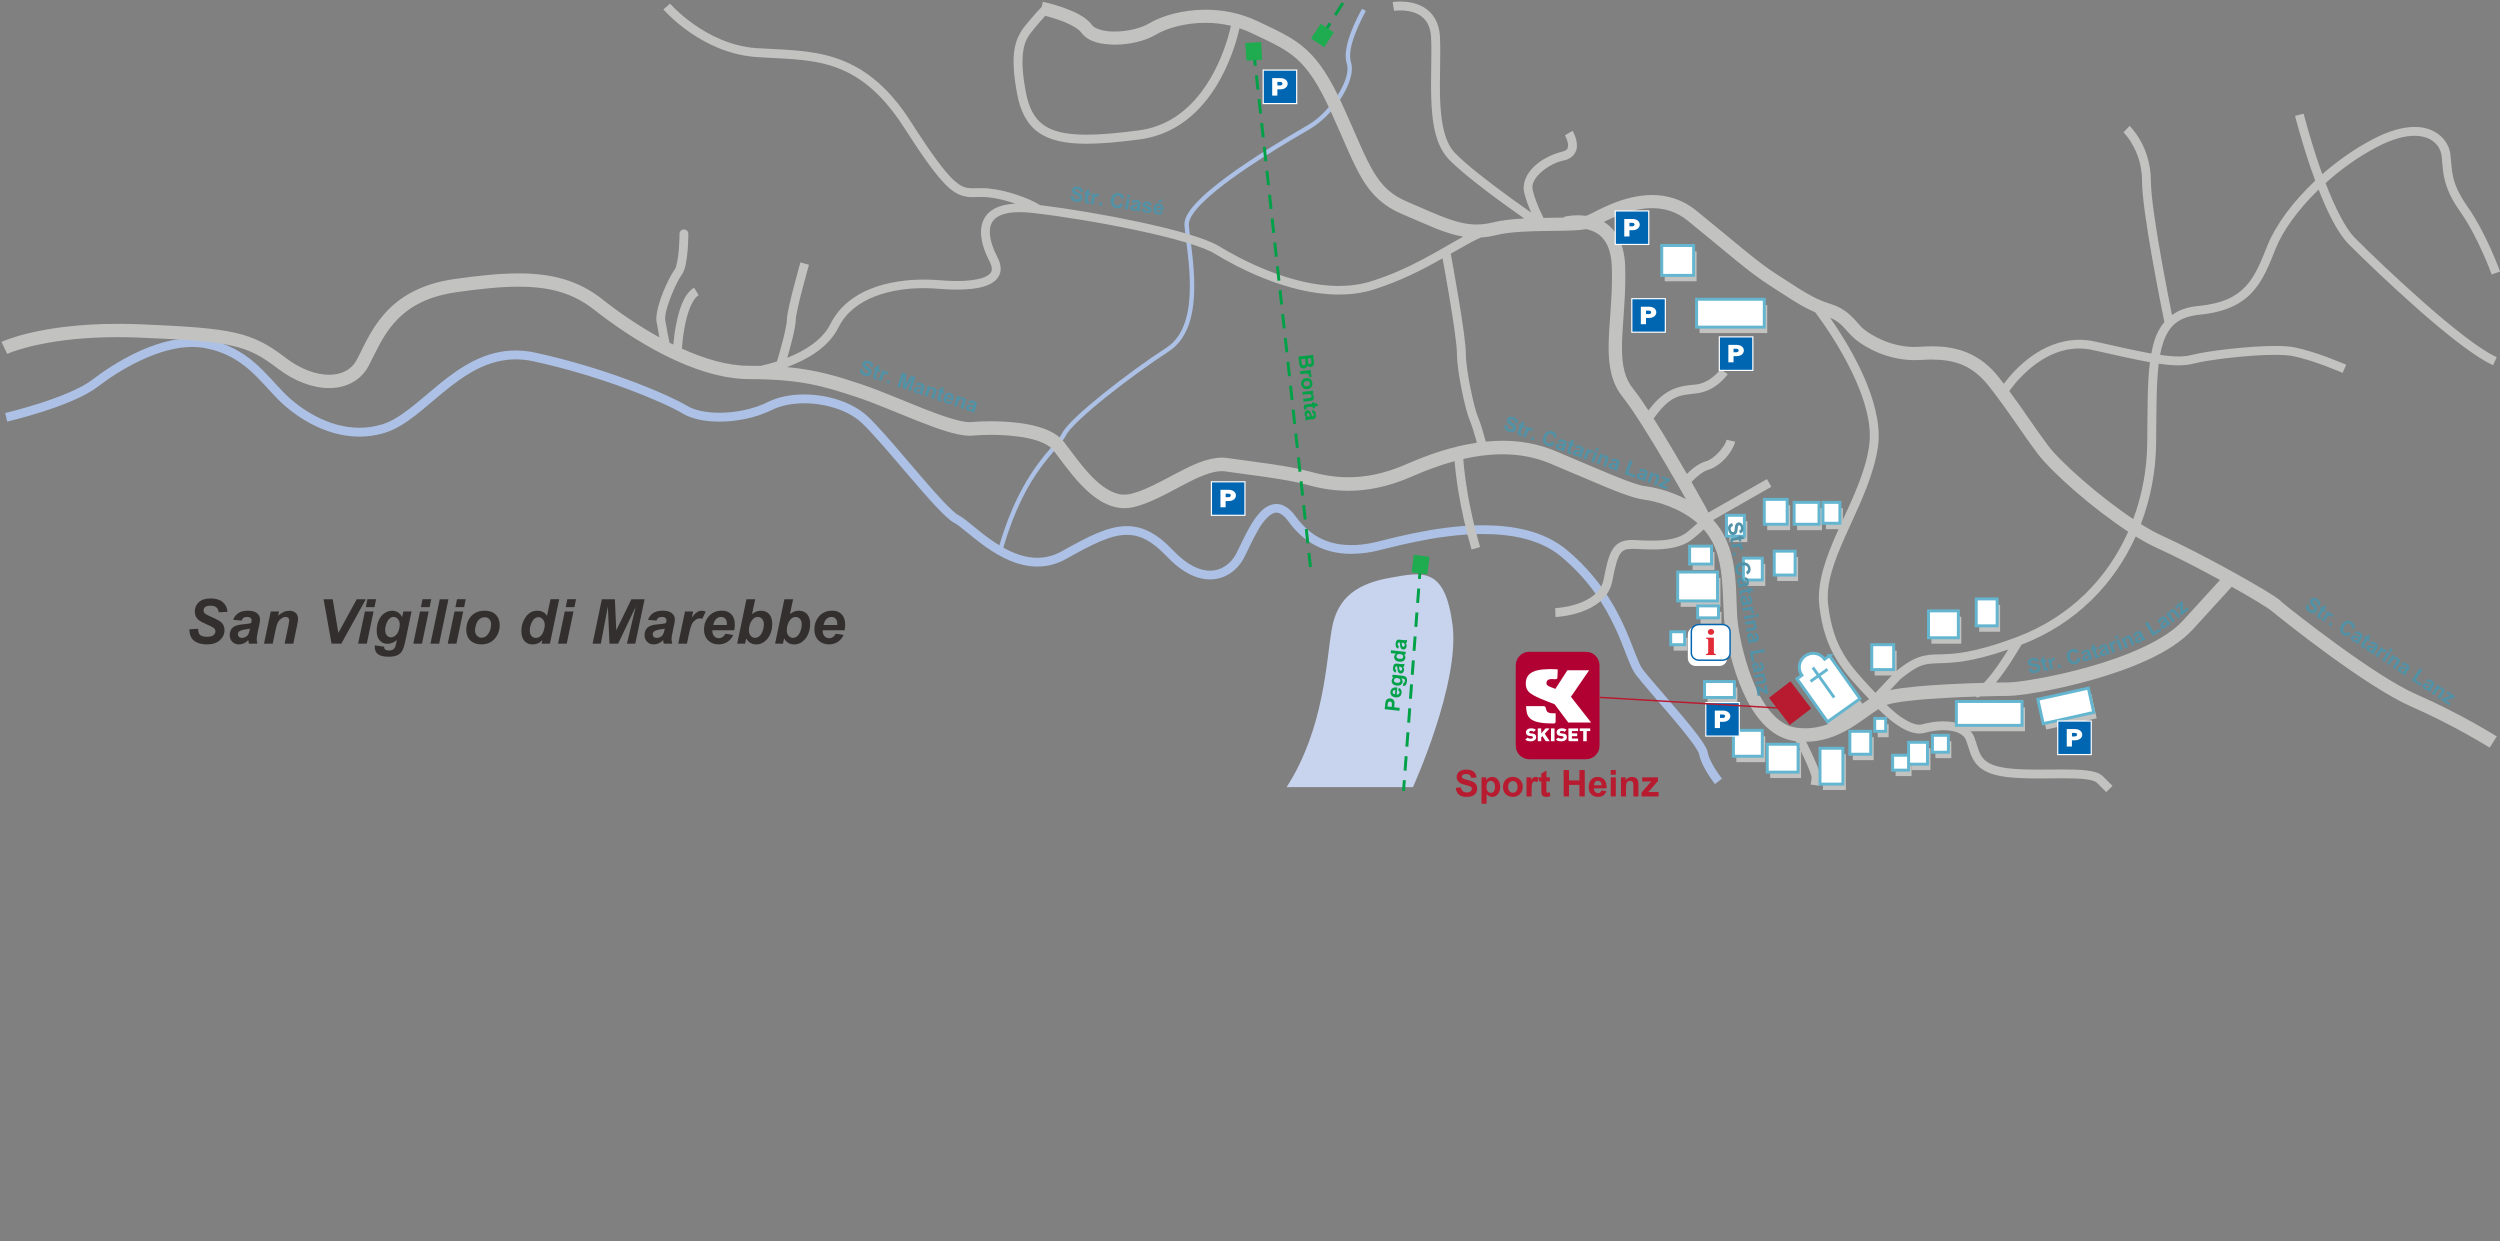 <?xml version="1.0" encoding="UTF-8"?>
<svg xmlns="http://www.w3.org/2000/svg" viewBox="0 0 846 420">
  <rect x="0" y="0" width="846" height="420" fill="#808080" stroke="none"/>
  <g id="plan">
    <path d="M580.48,260.31c-1.16-1.83-2.35-4.17-2.58-5.68-.35-1.66-1.6-3.37-3.4-5.84-5.37-7.15-15.82-18.57-18.58-22.26-1.59-2.02-3.34-8.27-6.86-15.78-3.57-7.55-9.12-16.54-18.9-24.69-7.66-6.37-18.06-8.3-28.32-8.31-16.88,0-33.85,5.33-38,6.07-1.93.35-4.18.65-6.58.65-6.12-.03-13.07-1.81-18.74-9.62-2.02-2.81-4.23-4.3-6.6-4.31-3.99.14-6.53,3.69-8.74,7.3-2.17,3.68-3.9,7.86-5.06,9.92-1.57,2.8-4.62,5.38-8.67,5.36-3.3,0-7.56-1.69-12.55-6.94-5.27-5.6-10.25-8.15-15.59-8.14-6.55.04-13.15,3.58-21.97,8.5-2.84,1.59-5.61,2.22-8.31,2.22-3.99.01-7.91-1.43-11.51-3.43,7.64-26.14,18.47-32.62,21.22-38.01,1.09-2.25,6.7-7.46,13.52-12.92,6.84-5.49,14.96-11.38,21.32-15.51,6.9-4.52,8.55-13.42,8.56-22.07,0-8.26-1.54-16.47-1.84-20.75,0-.06,0-.12,0-.2-.05-1.8,1.92-4.7,5.19-7.8,9.76-9.39,30.25-21.18,35.93-24.49,7.07-4.19,13.99-13.77,14.07-20.36,0-.78-.1-1.53-.33-2.23-.2-.59-.29-1.29-.29-2.08-.04-5.79,5.35-15.17,5.34-15.18l-1.3-.75h0c0,.06-5.5,9.39-5.54,15.93,0,.9.11,1.76.37,2.55.17.51.26,1.1.26,1.76.07,5.6-6.7,15.26-13.33,19.06-3.79,2.21-14.18,8.19-23.64,14.77-4.73,3.29-9.23,6.72-12.58,9.94-3.33,3.23-5.59,6.16-5.65,8.88,0,.09,0,.2.02.33.32,4.42,1.84,12.52,1.83,20.61,0,8.51-1.7,16.82-7.88,20.81-6.41,4.16-14.56,10.08-21.44,15.6-6.9,5.56-12.46,10.56-13.92,13.41-2.25,4.63-13.57,11.85-21.22,37.9-1.05-.64-2.08-1.32-3.06-2.01-4.71-3.32-8.24-6.86-10.75-8.16-.85-.39-3.04-2.36-5.54-5.06-7.66-8.16-19.45-23.08-25.39-28.54-5.3-4.82-13.56-7.25-21.33-7.27-4.44,0-8.73.8-12.26,2.56-4.71,2.36-10.9,3.64-16.44,3.63-4.4,0-8.39-.82-10.83-2.3-6.65-3.97-27.7-12.89-51.5-18.05-2.28-.5-4.48-.72-6.58-.72-10.42,0-18.61,5.51-25.73,11.28-7.12,5.81-13.38,11.91-19.49,13.73-2.61.79-5.17,1.14-7.65,1.14-10.74.03-20.32-6.6-25.31-11.61-6.2-6.17-12.29-15.62-26.31-18.29-1.62-.31-3.27-.45-4.92-.45-12.93.04-26.41,8.39-33.92,14.14-3.82,2.96-11.26,5.86-17.65,7.9-6.4,2.06-11.76,3.32-11.77,3.32l.69,2.92h0c.1-.06,21.69-5.02,30.56-11.76,7.2-5.57,20.47-13.57,32.09-13.52,1.48,0,2.94.13,4.36.4,12.79,2.44,18.18,10.86,24.74,17.46,5.38,5.35,15.43,12.46,27.43,12.49,2.77,0,5.62-.39,8.53-1.27,7.22-2.24,13.49-8.61,20.5-14.26,7.01-5.68,14.55-10.62,23.85-10.62,1.89,0,3.87.2,5.95.65,23.42,5.05,44.48,14.01,50.6,17.7,3.21,1.91,7.61,2.71,12.37,2.72,5.99,0,12.53-1.33,17.78-3.95,2.97-1.49,6.84-2.25,10.92-2.25,7.15-.02,14.85,2.36,19.31,6.48,3.68,3.36,10.25,11.21,16.47,18.46,3.11,3.64,6.16,7.14,8.76,9.91,2.64,2.79,4.68,4.8,6.38,5.69,1.61.76,5.54,4.49,10.36,7.93,4.88,3.45,10.91,6.76,17.64,6.78,3.19,0,6.5-.77,9.78-2.61,8.78-4.95,15.13-8.16,20.5-8.12,4.34.01,8.38,1.92,13.41,7.2,5.32,5.63,10.35,7.88,14.72,7.88,5.39,0,9.33-3.38,11.29-6.9,1.31-2.36,2.98-6.41,5.02-9.86,2-3.51,4.48-5.97,6.16-5.83.99,0,2.38.62,4.17,3.07,6.24,8.68,14.47,10.9,21.17,10.86,2.64,0,5.07-.32,7.11-.69,4.6-.85,21.09-6.02,37.46-6.02,9.91,0,19.6,1.92,26.4,7.61,9.37,7.81,14.66,16.37,18.11,23.67,3.49,7.33,4.93,13.21,7.17,16.3,2.01,2.67,7.24,8.54,12.1,14.28,2.43,2.86,4.74,5.68,6.48,7.99,1.73,2.24,2.87,4.28,2.84,4.53.83,4.54,5.36,10.13,5.4,10.25l2.37-1.84s-1.08-1.38-2.23-3.23Z" fill="#acc1e5" stroke-width="0"/>
    <path d="M435.39,266.37h42.75s15.95-35.11,13.4-54.9c-2.55-19.79-10.21-17.87-21.06-15.96-10.85,1.92-17.87,6.38-19.78,17.24-1.91,10.85-2.55,33.83-15.31,53.62Z" fill="#c8d4ee" stroke-width="0"/>
    <g>
      <line x1="447.5" y1="12" x2="454.54" y2=".82" fill="none" stroke="#00a147" stroke-dasharray="0 0 4.88 3.25"/>
      <rect x="444.51" y="9.32" width="5.99" height="5.35" transform="translate(192.25 379.76) rotate(-56.77)" fill="#1fac50" stroke-width="0"/>
    </g>
    <path d="M2.44,119.67h0,0ZM771.85,203.36c-2.31-1.89-8.89-5.76-16.79-10.13-7.86-4.33-16.81-8.97-23.29-11.89-2.18-.97-4.66-2.35-7.29-4,3.34-8.75,5.05-18.04,5.15-27.2.12-10.95.02-20.1.88-27.08,2.53.37,4.72.57,6.69.57,1.93,0,3.66-.19,5.27-.62,4.62-1.23,18.56-2.94,27.45-2.93,2.32,0,4.32.11,5.64.36,3.4.62,7.74,2.05,11.18,3.34,3.45,1.28,6,2.4,6.01,2.4l1.2-2.75c-.06-.01-10.42-4.58-17.85-5.94-1.65-.3-3.75-.41-6.18-.41-9.28.01-23.06,1.69-28.21,3.03-1.32.35-2.78.52-4.5.52-1.76,0-3.81-.18-6.24-.54.11-.62.24-1.22.37-1.79,1.88-7.33,4.94-10.92,12.84-11.79,8.65-.82,14.14-3.49,17.9-7.53,3.75-4.03,5.73-9.16,8-14.83,2.39-6.03,7.61-13.28,14.54-20,2.91,7.45,6.37,14.64,10.25,18.56,9.53,9.48,36.54,35.36,48.79,40.88l1.22-2.74c-11.11-4.87-38.6-30.92-47.89-40.25-3.46-3.41-7.06-10.93-10.02-18.64,5.06-4.56,10.88-8.78,17.12-12.07,5.44-2.89,9.74-3.94,12.98-3.94,6.27.04,8.76,3.75,9.16,6.68.6,5.25.06,10.25,6.43,19.19,2.99,4.25,5.64,9.54,7.52,13.75,1.89,4.21,3,7.31,3,7.32l2.83-1.01h0c-.03-.06-4.56-12.76-10.89-21.78-5.97-8.58-5.2-12.03-5.9-17.81-.46-4.36-4.5-9.37-12.13-9.33-3.88,0-8.63,1.24-14.39,4.29-6.12,3.25-11.82,7.3-16.84,11.7-.33-.91-.65-1.82-.95-2.71-3.26-9.47-5.35-17.75-5.36-17.77l-2.91.74s2.12,8.41,5.43,18.01c.45,1.29.92,2.6,1.4,3.91-7.63,7.18-13.41,15.09-16.17,21.94-2.27,5.69-4.18,10.46-7.41,13.89-3.22,3.42-7.78,5.78-16,6.59-3.64.3-6.56,1.37-8.89,3.05-.72-3.56-2-10.07-3.29-17.22-1.94-10.69-3.86-22.87-3.85-28.16-.02-11.76-7.07-18.47-7.2-18.61l-2.07,2.18h0s.34.32.93,1.03c1.76,2.16,5.34,7.53,5.34,15.4.02,10.39,6.32,41.66,7.56,47.77-1.94,2.3-3.24,5.23-4,8.65-.15.65-.29,1.32-.41,2-4.82-.86-10.97-2.24-19.01-4.05-1.87-.42-3.68-.61-5.43-.61-12.88.11-21.83,10.02-25.48,14.89-.52-.68-1.06-1.37-1.62-2.09-6.43-8.29-14.48-10.64-22.77-10.58-1.33,0-2.68.06-4.04.15-.58.04-1.15.06-1.71.06-7.98.02-14.5-3.81-17.16-5.95-2.51-1.86-4.42-6.54-11.61-8.7-5.88-1.75-10.84-5.42-17.95-9.95-6.76-4.3-13.79-10.67-27.23-21.56-4.76-3.87-10.04-5.27-14.94-5.26-10.15.01-19.14,5.75-21.83,6.86-.12.06-.33.12-.59.19-.95-.13-1.86-.18-2.68-.19-2.68,0-4.59.5-4.71.53l.07.25c-2.14.05-4.52.06-6.99.1-.25-.48-.52-1.03-.81-1.65-1.03-2.18-2.21-5.03-2.82-7.61-.08-.33-.11-.65-.12-.98-.23-3.66,5.7-8.21,10.66-9.22,3.07-.56,4.52-3.06,4.39-5.07-.04-2.65-1.44-4.84-1.48-4.95l-2.57,1.55h0s.26.42.53,1.1c.28.68.53,1.58.53,2.3-.13,1.08-.11,1.59-2.04,2.14-5.77,1.39-12.77,5.8-13.01,12.15,0,.54.06,1.11.2,1.68.56,2.34,1.47,4.74,2.37,6.78-2.13-1.49-4.8-3.39-7.65-5.46-6.7-4.88-14.4-10.82-18.13-14.71-4.27-4.33-5.17-13.44-5.12-22.8,0-3.94.12-7.92.12-11.61,0-1.69-.03-3.32-.1-4.87-.22-5.06-2.56-8.3-5.38-9.98-2.81-1.69-5.91-1.99-8.03-2-1.53,0-2.55.17-2.61.18l.5,2.96s.81-.14,2.11-.14c1.81,0,4.42.31,6.47,1.56,2.03,1.28,3.69,3.3,3.94,7.56.07,1.47.1,3.06.1,4.72,0,3.63-.12,7.61-.12,11.61.05,9.49.58,19.15,5.96,24.88,5.56,5.77,18.23,14.94,25.56,20.08-3.82.2-7.56.58-10.74,1.36-1.87.46-3.62.67-5.33.67-6.79.04-13.42-3.42-23.24-7.58-5.69-2.43-8.64-5.27-11.63-10.18-2.95-4.91-5.68-11.92-10.17-21.87-4.52-10.02-8.35-15.77-12.92-19.83-4.58-4.05-9.6-6.19-16.24-9.36-5.88-2.8-11.97-3.86-17.54-3.86-7.95.02-14.82,2.09-19.04,4.6-2.78,1.69-7.57,2.82-11.71,2.79-3.88.08-7.06-1.12-7.64-2.17-2.3-3.06-6.36-4.69-9.95-6-3.58-1.25-6.68-1.9-6.74-1.91l-.35,1.69c-1,1.05-2.83,3.02-4.81,5.45-2.12,2.51-4.8,5.8-4.73,13.22,0,2.85.35,6.34,1.17,10.72,1.1,5.94,3.32,10.35,7.24,13.13,3.92,2.77,9.22,3.84,16.28,3.84,5.02,0,10.96-.54,18.05-1.48,14.12-1.88,22.68-11.85,27.6-21.1,3.69-6.92,5.45-13.53,6.11-16.49,1.38.45,2.76.99,4.12,1.64,6.76,3.21,11.31,5.22,15.19,8.67,3.88,3.44,7.39,8.54,11.8,18.31,4.45,9.84,7.15,16.87,10.41,22.34,3.24,5.47,7.3,9.33,13.74,12.01,7.8,3.26,13.93,6.45,20.45,7.54-8.02,4.34-17.94,11.01-31.23,15.12-3.5,1.09-7.17,1.56-10.88,1.56-16.38.03-33.69-9.24-40.44-13.41-4.65-2.82-15.15-5.66-27.2-8.26-11.27-2.41-23.76-4.49-33.48-5.68-.51-.36-1.11-.66-1.85-1.07-4.09-2.06-11.72-4.65-17.74-4.68-1.18,0-2.19.05-3.07.05-2.45-.06-3.8-.2-6.87-3.08-3.01-2.91-7.25-8.63-14.1-19.33-16.47-25.9-34.89-23.81-52.41-25.02-8.54-.62-15.85-4.37-21.02-8.01-2.59-1.81-4.63-3.59-6.02-4.91-1.39-1.32-2.09-2.14-2.1-2.14l-2.27,1.96c.12.1,12.59,14.68,31.2,16.09,18.16,1.38,34.13-1.07,50.1,23.65,6.9,10.76,11.16,16.58,14.53,19.86,3.31,3.31,6.19,3.98,8.96,3.92.99,0,1.98-.05,3.07-.05,3.32,0,7.65,1.01,11.28,2.26-3.83.19-6.63,1.1-8.59,2.69-2.21,1.79-3.08,4.39-3.06,6.95.01,3.4,1.35,6.93,2.94,10.01.54,1.03.73,1.85.73,2.44-.02,1.25-.75,2.1-2.93,2.95-2.13.78-5.33,1.14-8.88,1.14-1.92,0-3.94-.1-5.96-.27-1.63-.14-3.37-.22-5.2-.22-11.16.02-25.55,2.98-31.63,15-2.7,5.46-8.77,9.17-14.62,11.47,1.05-3.63,2.82-10.03,2.86-12.74-.03-1.16,1.09-6.11,2.22-10.41,1.13-4.36,2.26-8.31,2.26-8.32l-2.89-.82h0s-1.14,3.99-2.28,8.39c-1.14,4.46-2.29,9.08-2.32,11.17.02,1.2-.84,5.04-1.73,8.29-.66,2.47-1.32,4.71-1.61,5.68-2.1.67-4.05,1.16-5.63,1.5-1.22-.03-2.47-.04-3.78-.04-7.17.04-15.1-2.34-22.76-5.8.12-1.62.38-4.4.94-7.37.8-4.63,2.63-9.58,4.74-10.72l-1.56-2.56c-3.73,2.43-5.14,7.86-6.13,12.72-.47,2.49-.74,4.84-.89,6.56-.43-.21-.86-.42-1.29-.64-.31-1.47-.96-4.69-1.44-7.55-.03-.16-.04-.36-.04-.6-.11-3.57,4.02-12.83,5.6-14.8,1.39-2,1.69-5.2,2-8.24.25-2.99.25-5.62.25-5.65.01-.15-.02-.31-.07-.47-.07-.22-.2-.42-.37-.59,0,0,0,0,0,0-.13-.13-.26-.23-.38-.27-.11-.06-.23-.1-.36-.12-.05-.01-.09-.02-.12-.02-.06,0-.13-.01-.19-.01-.39,0-.78.16-1.06.44-.28.28-.44.66-.44,1.06,0,.05,0,.1,0,.15,0,.58-.03,2.81-.24,5.25-.18,2.8-.85,6.09-1.41,6.68-2.05,2.87-6.09,11.5-6.2,16.61,0,.37.02.73.09,1.1.3,1.78.66,3.68.96,5.23-7.4-4.08-14.18-8.81-19.28-12.87-8.12-6.44-17.26-8.8-28.39-8.78-6.44,0-13.6.76-21.82,1.93-11.62,1.64-18.95,6.44-23.71,11.92-4.76,5.46-7.08,11.47-9.22,15.42-1.83,3.34-5,5-9.34,5.04-4.32,0-9.65-1.85-14.75-5.76-5.5-4.23-10.13-6.9-17.14-8.47-7.01-1.58-16.33-2.2-31.99-2.85-2.64-.11-5.16-.16-7.57-.16-26.48,0-39.16,5.99-39.44,6.12l1.94,4.06s.15-.07.47-.2c2.46-1.02,14.45-5.47,37.03-5.48,2.35,0,4.81.05,7.38.16,15.61.63,24.79,1.29,31.18,2.74,6.39,1.46,10.05,3.58,15.4,7.65,5.75,4.39,11.9,6.68,17.48,6.69,5.54.04,10.67-2.46,13.31-7.41,2.33-4.35,4.48-9.83,8.65-14.59,4.17-4.74,10.25-8.87,20.96-10.42,8.13-1.16,15.09-1.89,21.18-1.89,10.57.02,18.34,2.1,25.6,7.81,12.36,9.69,33.49,23.37,52.44,23.47,17.67.02,25.45,2.45,36.94,6.27,5.4,1.8,12.75,4.99,19.7,7.74,7.01,2.74,13.39,5.11,17.95,5.16.31,0,.61-.01.89-.04,1.64-.15,3.86-.27,6.34-.27,3.93,0,8.55.29,12.53,1.14,3.99.82,7.25,2.32,8.55,4.03,2.26,2.82,5.48,7.61,9.44,11.76,3.96,4.11,8.77,7.84,14.68,7.89,1,0,2.02-.12,3.03-.35,5.61-1.34,11.11-4.5,16.3-7.23,5.16-2.76,10.05-5,13.59-4.95.42,0,.81.02,1.17.08,8.99,1.28,20.48,2.58,27.19,4.41,3.57.98,8.44,2.16,14.47,2.15,6.04,0,13.24-1.19,21.49-4.82,4.76-2.1,9.61-3.89,14.46-5.2.37,4.74,1.63,15.62,5.74,29.9l2.88-.83c-2.74-9.5-4.19-17.46-4.95-23.03-.41-3.01-.62-5.3-.73-6.78,4.46-1.02,8.89-1.6,13.23-1.59,5.54,0,10.93.93,16.08,3.08,15.36,6.37,25.92,11.47,31.86,12.28,3.79.44,12.05,2.6,18.09,7.95-.93.89-2.13,1.94-3.62,3.12-2.73,2.18-7.12,2.8-11.68,2.79-1.84,0-3.71-.09-5.48-.18-.43-.03-.84-.04-1.23-.04-2.75-.06-5.2.77-6.64,3.05-1.43,2.21-2.15,5.32-3.09,10.21-.8,4.38-4.64,6.86-8.67,8.27-1.99.69-3.95,1.08-5.4,1.29-1.45.22-2.36.25-2.36.25l.12,3c.08,0,4.16-.17,8.62-1.71,4.4-1.52,9.49-4.55,10.63-10.55.88-4.81,1.69-7.72,2.64-9.11.94-1.31,1.71-1.65,4.14-1.71.34,0,.69,0,1.06.03,1.8.09,3.71.19,5.65.19,4.77-.01,9.8-.53,13.53-3.43,1.6-1.25,2.87-2.39,3.88-3.35.65.74,1.26,1.51,1.81,2.34,5.81,8.54,4.14,21.49,5.39,30.99.67,4.63,2.44,13.37,5.99,21.42,3.55,7.95,8.95,15.65,17.64,16.88.12.02.24.02.36.03.51.99,1.53,2.99,2.56,5.17,1.45,2.97,2.87,6.68,2.78,7.24v.05l-.32,2.2,2.97.43s0,0,.32-2.27c.02-.13.03-.26.03-.41-.09-2.11-1.59-5.28-3.07-8.52-.64-1.37-1.29-2.67-1.81-3.7,6.82-.07,12.26-2.79,16.64-5.64,3.03-1.99,5.64-4.02,7.83-5.4.83.84,2.25,2.22,3.98,3.62,2.79,2.21,6.27,4.59,9.89,4.64.59,0,1.18-.08,1.74-.23,1.99-.55,4.26-.91,6.38-.91,3.89,0,6.88,1.15,7.72,3.55.93,2.4,1.31,5.08,3.13,7.52,1.85,2.45,5.05,4.15,10.75,4.8,3.25.38,6.92.46,10.58.46,2.77,0,5.53-.05,8.09-.05,2.98,0,5.69.06,7.78.32,2.09.21,3.54.78,3.8,1.11l3.25,3.25,2.12-2.12s0,0-3.25-3.25c-1.37-1.29-3.24-1.66-5.56-1.97-2.33-.28-5.12-.33-8.14-.33-2.6,0-5.36.05-8.09.05-3.62,0-7.2-.08-10.24-.44-5.33-.64-7.48-2.03-8.72-3.63-1.26-1.62-1.69-3.97-2.71-6.76-1.67-4.27-6.24-5.51-10.53-5.5-2.45,0-4.95.4-7.17,1.01-.29.08-.61.12-.95.12-2.16.06-5.47-1.88-8.01-3.97-1.22-.99-2.28-1.97-3.06-2.73,2.88-1.07,11.91-1.96,20.6-2.4,3.36-.18,6.71-.32,9.75-.42l.02.34c.5-.06.97-.19,1.41-.38,4.27-.13,7.77-.18,9.51-.18,3.7-.02,15.38-1.8,28.29-5.43,12.86-3.68,26.63-9.03,33.99-17.01,10.28-11.26,12.66-13.87,13.22-14.49,6.7,3.75,12.3,7.15,13.67,8.32,3.99,3.29,31.86,25.56,47.13,32.25,7.24,3.15,13.89,6.63,18.7,9.32,4.82,2.69,7.79,4.56,7.79,4.56l2.4-3.8c-.06-.04-12.25-7.74-27.11-14.21-14.09-6.08-42.37-28.49-46.04-31.58ZM415.54,12.65c-2.85,9.71-11.04,29.02-30.19,31.47-7.01.93-12.85,1.46-17.66,1.46-6.79,0-11.43-1.06-14.54-3.28-3.1-2.21-4.98-5.68-6.03-11.24-.8-4.25-1.12-7.56-1.12-10.17.07-6.81,1.95-8.68,4.05-11.32,1.38-1.69,2.68-3.15,3.67-4.22,1.15.3,2.74.75,4.44,1.34,3.27,1.08,6.87,2.96,7.76,4.37,2.49,3.24,6.8,3.98,11.3,4.06,4.89-.02,10.18-1.15,14.02-3.44,3.28-1.99,9.61-3.97,16.72-3.96,2.78,0,5.68.31,8.6.99-.2.92-.53,2.26-1.03,3.94ZM680.54,131.52c3.48-4.61,11.93-13.64,23.01-13.58,1.53,0,3.12.17,4.77.54,8.09,1.81,14.25,3.21,19.21,4.09-.93,7.35-.78,16.55-.91,27.53-.11,8.63-1.68,17.35-4.73,25.57-11.48-7.68-24.81-19.46-28.82-24.9-4.66-6.21-8.1-11.67-13.13-18.44.18-.25.37-.51.59-.8ZM475.96,157.07c-7.71,3.39-14.22,4.43-19.68,4.43s-9.83-1.05-13.29-1.99c-7.33-1.99-18.81-3.25-27.71-4.52-.61-.1-1.23-.13-1.83-.13-5.22.05-10.41,2.72-15.69,5.47-5.25,2.79-10.57,5.74-15.22,6.82-.69.16-1.36.23-2.01.23-3.79.05-7.81-2.68-11.43-6.5-3.62-3.79-6.73-8.39-9.17-11.46-2.57-3.14-6.7-4.65-11.13-5.63-4.45-.94-9.31-1.23-13.46-1.24-2.62,0-4.96.12-6.72.28-.14,0-.32.02-.51.02-2.97.05-9.49-2.12-16.29-4.85-6.86-2.72-14.22-5.92-19.93-7.83-8.39-2.81-15.37-4.99-25.56-5.95,6.48-2.4,13.88-6.4,17.39-13.37,5.08-10.32,18.19-13.36,28.95-13.34,1.73,0,3.4.08,4.94.21,2.1.18,4.2.28,6.22.28,3.74,0,7.19-.34,9.89-1.31,2.65-.9,4.92-2.83,4.91-5.77,0-1.22-.38-2.49-1.07-3.82-1.48-2.82-2.61-6.04-2.6-8.63.02-1.97.56-3.46,1.96-4.63,1.41-1.17,3.96-2.06,8.19-2.05,1.36,0,2.87.09,4.57.29,9.84,1.13,23.19,3.32,35.1,5.86,11.88,2.51,22.47,5.52,26.25,7.88,7,4.29,24.54,13.83,42.01,13.86,3.97,0,7.94-.5,11.77-1.69,9.2-2.89,16.93-6.93,23.36-10.56.46,2.5,1.37,7.58,2.29,13.07,1.29,7.7,2.58,16.31,2.57,19.1.05,6.59,2.9,19.3,4.35,22.68.58,1.29,1.4,3.97,2.04,6.25.13.45.24.88.35,1.29-8.08,1.18-16.12,3.87-23.82,7.25ZM556.91,164.55c-4.28-.46-15.41-5.57-30.68-11.97-5.76-2.4-11.76-3.43-17.81-3.43-1.87,0-3.75.11-5.63.29-.69-2.55-1.77-6.36-2.66-8.38-1.15-2.47-4.13-15.72-4.09-21.46-.02-6.01-4.36-29.67-5.1-33.74,3.92-2.25,7.3-4.22,10.2-5.5,1.62-.09,3.27-.34,4.98-.76,4.7-1.19,11.64-1.38,17.91-1.45,3.14-.04,6.13-.06,8.68-.19,1.51-.09,2.82-.2,4.01-.41,1.56.29,3.15.88,4.48,1.94,2.14,1.71,4.01,4.68,4.24,10.77.04,1.15.05,2.29.05,3.41,0,9.03-1.13,16.92-1.14,23.95,0,6.2.93,11.94,4.77,16.74,3.65,4.55,9.74,14.46,14.81,23.11,2.57,4.38,4.9,8.46,6.57,11.42-5.29-2.76-10.55-3.93-13.6-4.34ZM625.4,241.53c-4.14,2.69-8.74,4.92-14.47,4.92-.95,0-1.93-.06-2.96-.19-5.98-.69-10.8-6.71-14.11-14.24-3.3-7.43-5.04-15.93-5.65-20.23-1.3-8.38.85-22.24-6.1-32.85-.73-1.07-1.52-2.05-2.35-2.98l19.67-11.24-1.49-2.6-19.83,11.33-.96-1.92s-1.94-3.5-4.74-8.42c.33-.35.71-.74,1.15-1.16,1.32-1.27,3.12-2.59,4.44-2.93,4.35-1.34,8.23-5.89,9.18-9.56l-2.93-.65c-.35,2.17-4.26,6.7-7.05,7.31-2.52.75-4.83,2.72-6.35,4.27-3.3-5.73-7.44-12.76-11.26-18.77,5.9-8.18,8.92-7.78,14.61-8.52,6.67-.81,10.37-6.38,10.48-6.48l-2.47-1.7s-.17.25-.55.7c-1.16,1.37-4.04,4.11-7.79,4.5-5.25.48-10.23.95-16.04,8.77-1.92-2.93-3.7-5.48-5.18-7.34-2.92-3.65-3.78-8.09-3.78-13.93,0-6.53,1.14-14.56,1.14-23.95,0-1.16-.02-2.35-.06-3.56-.21-6.97-2.63-11.56-5.96-14.16-.4-.32-.82-.6-1.24-.86,4.1-2.02,10.08-4.66,16.31-4.65,4.09.01,8.17,1.08,12.1,4.26,13.36,10.82,20.37,17.21,27.65,21.85,5.67,3.6,10.23,6.91,15.47,9.14.51.68,1.35,1.81,2.41,3.33,5.4,7.67,16.12,25.01,16.06,38.43,0,1.06-.07,2.1-.2,3.12-2.27,17.49-16.91,35.18-17.05,51.62,0,.98.05,1.97.18,2.96,1.8,15.32,7.85,21.96,16.84,31.44-2.29,1.5-4.57,3.31-7.13,4.95ZM634.63,234.43c-8.96-9.49-14.18-15.12-15.97-29.65-.1-.86-.15-1.71-.15-2.59-.13-14.72,14.39-32.59,17.02-51.22.16-1.16.23-2.33.23-3.51-.08-14.69-10.89-31.96-16.45-39.92,4.29,1.73,5.16,4.45,8.67,7.39,3.3,2.63,10.54,6.91,19.97,6.94.66,0,1.33-.02,2-.06,1.29-.08,2.54-.14,3.75-.14,7.61.07,13.55,1.74,19.23,8.86,6.94,8.83,10.74,15.16,16.56,22.94,4.85,6.37,18.54,18.5,30.69,26.45-6.88,15.48-19.33,28.75-37.67,35.65-14.99,5.63-21.53,5.74-26.27,5.87-4.77.05-8.35.4-15.03,6.06l-.07.06-6.49,6.88ZM671.35,231.07c-3.7.1-8.08.26-12.5.5-7.35.42-14.56.97-19.24,1.96l3.57-3.78c6.56-5.31,8.34-5.12,13.12-5.32,4.39-.1,10.78-.3,23.29-4.63-.9,1.45-2.02,3.2-3.23,4.95-1.47,2.13-3.09,4.27-4.55,5.84-.15.17-.3.33-.46.48ZM738.75,209.96c-6.04,6.71-19.39,12.21-31.89,15.71-12.45,3.54-24.39,5.28-27.07,5.26-.99,0-2.49.02-4.35.05,3.81-4.61,7.61-11.06,8.63-12.81,18.72-7.21,31.5-20.81,38.66-36.64,2.53,1.56,4.97,2.9,7.19,3.91,5.84,2.63,13.97,6.8,21.33,10.83-1.31,1.44-4.54,4.97-12.5,13.69Z" fill="#c2c2c1" stroke-width="0"/>
    <g>
      <line x1="424.27" y1="17.39" x2="443.46" y2="191.89" fill="none" stroke="#00a147" stroke-dasharray="0 0 4.88 3.25"/>
      <rect x="421.59" y="14.39" width="5.35" height="5.99" transform="translate(-.27 25.79) rotate(-3.48)" fill="#1fac50" stroke-width="0"/>
    </g>
    <g>
      <line x1="480.7" y1="191.05" x2="474.96" y2="267.65" fill="none" stroke="#00a147" stroke-dasharray="0 0 4.88 3.25"/>
      <rect x="477.71" y="188.38" width="5.98" height="5.35" transform="translate(233.52 645.45) rotate(-83.13)" fill="#1fac50" stroke-width="0"/>
    </g>
    <path d="M581.81,225.37c1.47,0,2.66-1.19,2.66-2.66v-7.97c0-1.47-1.19-2.66-2.66-2.66h-7.99c-1.47,0-2.66,1.19-2.66,2.66v7.97c0,1.47,1.19,2.66,2.66,2.66h7.99Z" fill="#fff" stroke-width="0"/>
    <rect x="575.13" y="103.27" width="22.9" height="9.43" fill="#c2c2c1" stroke-width="0"/>
    <rect x="563.34" y="85.08" width="10.78" height="10.11" fill="#c2c2c1" stroke-width="0"/>
    <rect x="572.77" y="186.82" width="7.41" height="6.06" fill="#c2c2c1" stroke-width="0"/>
    <rect x="568.73" y="195.58" width="13.47" height="9.77" fill="#c2c2c1" stroke-width="0"/>
    <rect x="575.47" y="207.04" width="7.07" height="4.04" fill="#c2c2c1" stroke-width="0"/>
    <rect x="566.37" y="215.79" width="4.72" height="4.38" fill="#c2c2c1" stroke-width="0"/>
    <rect x="577.82" y="232.64" width="10.1" height="5.39" fill="#c2c2c1" stroke-width="0"/>
    <rect x="587.59" y="249.15" width="9.77" height="8.76" fill="#c2c2c1" stroke-width="0"/>
    <rect x="599.04" y="253.86" width="10.44" height="9.43" fill="#c2c2c1" stroke-width="0"/>
    <g>
      <g>
        <path d="M618.44,225.06c-1.51-2.12-4.45-2.62-6.58-1.11-2.12,1.51-2.62,4.46-1.11,6.58,1.51,2.12,4.45,2.62,6.58,1.11,2.12-1.51,2.62-4.46,1.11-6.58Z" fill="#8babda" stroke-width="0"/>
        <path d="M618.44,225.06c-1.51-2.12-4.45-2.62-6.58-1.11-2.12,1.51-2.62,4.46-1.11,6.58,1.51,2.12,4.45,2.62,6.58,1.11,2.12-1.51,2.62-4.46,1.11-6.58Z" fill="none" stroke="#0066b1" stroke-width=".6"/>
      </g>
      <line x1="621.68" y1="238.05" x2="614.46" y2="227.89" fill="#c2c2c1" stroke-width="0"/>
      <line x1="613.67" y1="232.58" x2="619.43" y2="228.49" fill="#c2c2c1" stroke-width="0"/>
    </g>
    <rect x="616.89" y="255.21" width="7.75" height="12.13" fill="#c2c2c1" stroke-width="0"/>
    <rect x="626.99" y="249.48" width="7.07" height="7.75" fill="#c2c2c1" stroke-width="0"/>
    <rect x="635.41" y="245.1" width="3.7" height="4.38" fill="#c2c2c1" stroke-width="0"/>
    <rect x="634.4" y="220.17" width="7.41" height="8.42" fill="#c2c2c1" stroke-width="0"/>
    <rect x="646.86" y="253.19" width="6.4" height="7.41" fill="#c2c2c1" stroke-width="0"/>
    <rect x="654.94" y="250.83" width="5.39" height="5.73" fill="#c2c2c1" stroke-width="0"/>
    <rect x="641.47" y="257.57" width="5.39" height="5.05" fill="#c2c2c1" stroke-width="0"/>
    <rect x="590.96" y="190.87" width="6.4" height="7.41" fill="#c2c2c1" stroke-width="0"/>
    <rect x="601.4" y="188.51" width="7.07" height="8.09" fill="#c2c2c1" stroke-width="0"/>
    <rect x="585.23" y="176.38" width="6.06" height="7.07" fill="#c2c2c1" stroke-width="0"/>
    <rect x="598.03" y="170.99" width="7.75" height="8.42" fill="#c2c2c1" stroke-width="0"/>
    <rect x="608.13" y="172" width="8.42" height="7.41" fill="#c2c2c1" stroke-width="0"/>
    <rect x="617.9" y="172" width="5.72" height="7.07" fill="#c2c2c1" stroke-width="0"/>
    <rect x="653.6" y="208.72" width="10.1" height="9.1" fill="#c2c2c1" stroke-width="0"/>
    <rect x="669.76" y="204.68" width="7.07" height="9.1" fill="#c2c2c1" stroke-width="0"/>
    <rect x="691.31" y="236.68" width="17.51" height="8.42" transform="translate(-35.59 157.59) rotate(-12.53)" fill="#c2c2c1" stroke-width="0"/>
    <rect x="663.03" y="239.38" width="22.23" height="8.08" fill="#c2c2c1" stroke-width="0"/>
    <rect x="574.13" y="101.27" width="22.9" height="9.43" fill="#fff" stroke="#64b6d0"/>
    <rect x="562.34" y="83.08" width="10.78" height="10.11" fill="#fff" stroke="#64b6d0"/>
    <rect x="571.77" y="184.82" width="7.41" height="6.06" fill="#fff" stroke="#64b6d0"/>
    <rect x="567.73" y="193.58" width="13.47" height="9.77" fill="#fff" stroke="#64b6d0"/>
    <rect x="574.47" y="205.04" width="7.07" height="4.04" fill="#fff" stroke="#64b6d0"/>
    <rect x="565.37" y="213.79" width="4.72" height="4.38" fill="#fff" stroke="#64b6d0"/>
    <rect x="576.82" y="230.64" width="10.1" height="5.39" fill="#fff" stroke="#64b6d0"/>
    <rect x="586.59" y="247.15" width="9.77" height="8.76" fill="#fff" stroke="#64b6d0"/>
    <rect x="598.04" y="251.86" width="10.44" height="9.43" fill="#fff" stroke="#64b6d0"/>
    <g>
      <path d="M620.09,223.89l-1.65,1.17h0c-1.51-2.12-4.45-2.62-6.58-1.11s-2.62,4.46-1.11,6.58h0l-1.65,1.17,10.34,14.55,10.98-7.81-10.34-14.55Z" fill="#c2c2c1" stroke-width="0"/>
      <path d="M619.09,221.89l-1.65,1.17h0c-1.51-2.12-4.45-2.62-6.58-1.11s-2.62,4.46-1.11,6.58h0l-1.65,1.17,10.34,14.55,10.98-7.81-10.34-14.55Z" fill="#fff" stroke="#64b6d0"/>
      <line x1="620.68" y1="236.05" x2="613.46" y2="225.89" fill="#fff" stroke="#64b6d0"/>
      <line x1="612.67" y1="230.58" x2="618.43" y2="226.49" fill="#fff" stroke="#64b6d0"/>
    </g>
    <rect x="615.89" y="253.21" width="7.75" height="12.13" fill="#fff" stroke="#64b6d0"/>
    <rect x="625.99" y="247.48" width="7.07" height="7.75" fill="#fff" stroke="#64b6d0"/>
    <rect x="634.41" y="243.1" width="3.7" height="4.38" fill="#fff" stroke="#64b6d0"/>
    <rect x="633.4" y="218.17" width="7.41" height="8.42" fill="#fff" stroke="#64b6d0"/>
    <rect x="645.86" y="251.19" width="6.4" height="7.41" fill="#fff" stroke="#64b6d0"/>
    <rect x="653.94" y="248.83" width="5.39" height="5.73" fill="#fff" stroke="#64b6d0"/>
    <rect x="640.47" y="255.57" width="5.39" height="5.05" fill="#fff" stroke="#64b6d0"/>
    <rect x="589.96" y="188.87" width="6.4" height="7.41" fill="#fff" stroke="#64b6d0"/>
    <rect x="600.4" y="186.51" width="7.07" height="8.09" fill="#fff" stroke="#64b6d0"/>
    <rect x="584.23" y="174.38" width="6.06" height="7.07" fill="#fff" stroke="#64b6d0"/>
    <rect x="597.03" y="168.99" width="7.75" height="8.42" fill="#fff" stroke="#64b6d0"/>
    <rect x="607.13" y="170" width="8.42" height="7.41" fill="#fff" stroke="#64b6d0"/>
    <rect x="616.9" y="170" width="5.72" height="7.07" fill="#fff" stroke="#64b6d0"/>
    <rect x="652.6" y="206.72" width="10.1" height="9.1" fill="#fff" stroke="#64b6d0"/>
    <rect x="668.76" y="202.68" width="7.07" height="9.1" fill="#fff" stroke="#64b6d0"/>
    <rect x="690.31" y="234.68" width="17.51" height="8.42" transform="translate(-35.18 157.33) rotate(-12.53)" fill="#fff" stroke="#64b6d0"/>
    <rect x="662.03" y="237.38" width="22.23" height="8.08" fill="#fff" stroke="#64b6d0"/>
    <rect x="601.19" y="232.17" width="9.16" height="11.58" transform="translate(-19.84 417.38) rotate(-37.45)" fill="#b81b2f" stroke-width="0"/>
    <g>
      <path d="M64.11,212.94l2.94-.15c.04.94.2,1.57.48,1.9.45.53,1.29.8,2.5.8,1.01,0,1.74-.18,2.19-.54s.68-.8.68-1.31c0-.44-.18-.82-.55-1.13-.26-.23-.97-.59-2.14-1.1-1.17-.51-2.02-.93-2.55-1.27-.54-.34-.96-.78-1.27-1.32s-.46-1.17-.46-1.9c0-1.26.46-2.31,1.37-3.15s2.24-1.25,3.98-1.25,3.13.41,4.1,1.24c.97.83,1.5,1.93,1.59,3.3l-2.96.13c-.08-.72-.33-1.27-.78-1.65s-1.1-.57-1.97-.57-1.46.15-1.83.45c-.37.3-.55.68-.55,1.14,0,.43.17.79.5,1.07.33.29,1.08.68,2.23,1.18,1.73.75,2.83,1.35,3.3,1.82.7.68,1.06,1.56,1.06,2.63,0,1.33-.52,2.46-1.57,3.4-1.05.94-2.51,1.41-4.38,1.41-1.29,0-2.41-.22-3.36-.65-.95-.43-1.61-1.04-2-1.81-.39-.77-.57-1.66-.54-2.67Z" fill="#322f2e" stroke-width="0"/>
      <path d="M81.78,210.01l-2.87-.25c.33-.97.9-1.73,1.72-2.28.82-.55,1.9-.82,3.25-.82s2.44.28,3.11.85c.67.56,1,1.25,1,2.07,0,.33-.03.68-.09,1.05-.06.37-.26,1.34-.61,2.91-.29,1.3-.43,2.21-.43,2.73,0,.47.08.98.25,1.55h-2.86c-.12-.4-.19-.81-.22-1.23-.43.48-.93.85-1.49,1.1-.56.26-1.12.38-1.69.38-.9,0-1.65-.29-2.24-.89-.59-.59-.88-1.35-.88-2.28,0-1.04.32-1.87.97-2.49.65-.62,1.8-1,3.46-1.13,1.4-.12,2.34-.26,2.81-.42.12-.41.18-.74.18-.98,0-.31-.13-.58-.38-.79-.25-.21-.63-.32-1.13-.32-.53,0-.94.11-1.25.32-.3.21-.51.52-.62.92ZM84.58,212.74c-.18.05-.41.09-.71.13-1.48.18-2.44.44-2.89.78-.32.25-.48.58-.48,1,0,.34.12.63.37.87.25.24.57.35.97.35.44,0,.86-.11,1.26-.32.39-.21.69-.49.88-.83.19-.34.37-.87.52-1.58l.08-.39Z" fill="#322f2e" stroke-width="0"/>
      <path d="M91.62,206.93h2.79l-.29,1.42c.7-.6,1.35-1.03,1.95-1.29.61-.26,1.24-.38,1.91-.38.9,0,1.6.26,2.12.77.52.51.77,1.19.77,2.04,0,.38-.11,1.11-.34,2.17l-1.28,6.16h-2.94l1.29-6.18c.19-.92.29-1.47.29-1.65,0-.38-.11-.67-.33-.89-.22-.22-.53-.32-.93-.32-.43,0-.91.18-1.44.54s-.94.84-1.24,1.44c-.22.42-.46,1.29-.74,2.59l-.93,4.47h-2.94l2.28-10.89Z" fill="#322f2e" stroke-width="0"/>
      <path d="M115.5,217.82h-3.3l-2.7-15.03h3.09l1.91,11.37,6.22-11.37h3.07l-8.29,15.03Z" fill="#322f2e" stroke-width="0"/>
      <path d="M123.47,206.93h2.94l-2.28,10.89h-2.94l2.28-10.89ZM124.33,202.78h2.94l-.55,2.67h-2.94l.55-2.67Z" fill="#322f2e" stroke-width="0"/>
      <path d="M126.87,218.39l3.11.45c0,.31.05.55.15.71.1.16.27.3.5.41.23.11.54.17.94.17.62,0,1.12-.12,1.5-.37.28-.19.51-.5.69-.92.11-.27.25-.85.42-1.74l.1-.51c-1.02.85-2.07,1.27-3.16,1.27s-1.94-.38-2.62-1.13-1.03-1.85-1.03-3.3c0-1.28.23-2.45.7-3.52s1.12-1.87,1.96-2.42c.84-.55,1.7-.82,2.57-.82.72,0,1.39.19,1.99.57.6.38,1.07.92,1.4,1.61l.41-1.93h2.76l-1.89,9.08c-.31,1.46-.57,2.49-.78,3.12-.21.62-.45,1.12-.73,1.49s-.62.68-1.04.93c-.42.25-.91.43-1.48.54-.57.11-1.18.16-1.85.16-1.54,0-2.7-.26-3.49-.79s-1.18-1.4-1.18-2.62c0-.13.01-.27.03-.43ZM130.34,213.13c0,.83.19,1.46.56,1.89.37.43.84.65,1.4.65.51,0,1.01-.2,1.49-.58.48-.39.85-.94,1.11-1.66.26-.72.38-1.41.38-2.08,0-.77-.21-1.39-.63-1.87-.42-.47-.9-.71-1.45-.71s-1.01.21-1.45.63c-.44.42-.81,1.06-1.09,1.93-.22.67-.33,1.27-.33,1.8Z" fill="#322f2e" stroke-width="0"/>
      <path d="M142.13,206.93h2.94l-2.28,10.89h-2.94l2.28-10.89ZM142.99,202.78h2.94l-.55,2.67h-2.94l.55-2.67Z" fill="#322f2e" stroke-width="0"/>
      <path d="M145.67,217.82l3.15-15.03h2.93l-3.14,15.03h-2.94Z" fill="#322f2e" stroke-width="0"/>
      <path d="M153.8,206.93h2.94l-2.28,10.89h-2.94l2.28-10.89ZM154.66,202.78h2.94l-.55,2.67h-2.94l.55-2.67Z" fill="#322f2e" stroke-width="0"/>
      <path d="M157.79,213.29c0-2.02.57-3.62,1.71-4.83,1.14-1.2,2.63-1.8,4.49-1.8,1.61,0,2.86.44,3.76,1.33.9.89,1.35,2.08,1.35,3.57,0,1.76-.56,3.29-1.69,4.57-1.13,1.29-2.64,1.93-4.53,1.93-1.03,0-1.93-.21-2.73-.62s-1.38-.99-1.77-1.74-.58-1.56-.58-2.42ZM166.18,211.19c0-.7-.2-1.26-.61-1.68-.41-.42-.93-.63-1.57-.63s-1.2.2-1.69.59c-.49.39-.88.96-1.15,1.71-.27.75-.41,1.44-.41,2.07,0,.78.21,1.4.64,1.86s.96.69,1.6.69c.81,0,1.48-.35,2.03-1.04.78-.98,1.17-2.17,1.17-3.57Z" fill="#322f2e" stroke-width="0"/>
      <path d="M186.08,217.82h-2.79l.25-1.18c-.53.51-1.06.88-1.57,1.1-.52.22-1.1.33-1.75.33-1.13,0-2.04-.38-2.74-1.15-.7-.77-1.05-1.91-1.05-3.41,0-1.74.49-3.32,1.48-4.73s2.29-2.11,3.91-2.11c1.46,0,2.56.58,3.29,1.74l1.18-5.63h2.94l-3.14,15.03ZM179.28,213.39c0,.78.2,1.39.59,1.83.39.44.88.66,1.45.66.53,0,1.03-.18,1.49-.55.46-.37.83-.92,1.11-1.68.28-.75.42-1.47.42-2.16,0-.79-.21-1.42-.64-1.91s-.91-.73-1.47-.73c-.86,0-1.57.48-2.12,1.44-.55.96-.83,1.99-.83,3.11Z" fill="#322f2e" stroke-width="0"/>
      <path d="M191.12,206.93h2.94l-2.28,10.89h-2.94l2.28-10.89ZM191.99,202.78h2.94l-.55,2.67h-2.94l.55-2.67Z" fill="#322f2e" stroke-width="0"/>
      <path d="M209.18,217.82h-2.93l-.54-12.56-2.39,12.56h-2.79l3.14-15.03h4.41l.46,10.53,5.13-10.53h4.46l-3.15,15.03h-2.82l2.96-12.47-5.94,12.47Z" fill="#322f2e" stroke-width="0"/>
      <path d="M222.16,210.01l-2.87-.25c.33-.97.9-1.73,1.72-2.28.82-.55,1.9-.82,3.25-.82s2.44.28,3.11.85c.67.56,1,1.25,1,2.07,0,.33-.03.68-.09,1.05-.06.37-.26,1.34-.61,2.91-.29,1.3-.43,2.21-.43,2.73,0,.47.08.98.25,1.55h-2.86c-.12-.4-.19-.81-.22-1.23-.43.48-.93.85-1.49,1.1-.56.26-1.12.38-1.69.38-.9,0-1.65-.29-2.24-.89-.59-.59-.88-1.35-.88-2.28,0-1.04.32-1.87.97-2.49.65-.62,1.8-1,3.46-1.13,1.4-.12,2.34-.26,2.81-.42.12-.41.18-.74.18-.98,0-.31-.13-.58-.38-.79-.25-.21-.63-.32-1.13-.32-.53,0-.94.11-1.25.32-.3.21-.51.52-.62.92ZM224.96,212.74c-.18.05-.41.09-.71.13-1.48.18-2.44.44-2.89.78-.32.25-.48.58-.48,1,0,.34.12.63.37.87.25.24.57.35.97.35.44,0,.86-.11,1.26-.32.39-.21.69-.49.88-.83.19-.34.37-.87.52-1.58l.08-.39Z" fill="#322f2e" stroke-width="0"/>
      <path d="M231.8,206.93h2.75l-.44,2.11c1.03-1.58,2.14-2.37,3.33-2.37.42,0,.88.11,1.36.32l-1.13,2.41c-.27-.1-.55-.14-.85-.14-.51,0-1.02.19-1.54.57-.52.38-.93.89-1.23,1.53-.29.64-.58,1.65-.87,3.04l-.72,3.41h-2.94l2.28-10.89Z" fill="#322f2e" stroke-width="0"/>
      <path d="M248.46,213.28h-7.38c0,.12-.01.21-.01.27,0,.72.21,1.31.62,1.75.41.44.92.67,1.51.67.98,0,1.74-.51,2.29-1.52l2.64.44c-.51,1.06-1.2,1.85-2.06,2.38-.86.53-1.82.79-2.89.79-1.46,0-2.65-.46-3.57-1.39-.92-.93-1.37-2.15-1.37-3.68s.41-2.82,1.24-3.98c1.13-1.57,2.74-2.36,4.83-2.36,1.33,0,2.39.41,3.18,1.24.79.82,1.18,1.98,1.18,3.46,0,.71-.07,1.35-.21,1.92ZM245.98,211.49c0-.13.01-.23.01-.3,0-.81-.18-1.41-.54-1.82-.36-.4-.85-.6-1.46-.6s-1.15.23-1.64.69c-.48.46-.81,1.14-.98,2.03h4.6Z" fill="#322f2e" stroke-width="0"/>
      <path d="M249.46,217.82l3.14-15.03h2.95l-1.06,5.02c.54-.41,1.04-.7,1.51-.88.47-.17.98-.26,1.53-.26,1.15,0,2.07.38,2.76,1.15.69.77,1.04,1.89,1.04,3.36,0,.99-.16,1.95-.49,2.89-.32.93-.76,1.69-1.3,2.28-.54.58-1.11,1.02-1.71,1.3-.6.28-1.23.42-1.88.42-1.56,0-2.7-.68-3.44-2.05l-.38,1.79h-2.68ZM253.43,213.38c0,.73.21,1.33.62,1.78.41.46.9.69,1.46.69.49,0,.96-.18,1.41-.53.45-.36.82-.92,1.12-1.7.3-.78.45-1.57.45-2.36s-.2-1.38-.6-1.82c-.4-.44-.88-.66-1.45-.66-.74,0-1.37.34-1.91,1.03-.73.94-1.1,2.13-1.1,3.58Z" fill="#322f2e" stroke-width="0"/>
      <path d="M262.29,217.82l3.14-15.03h2.95l-1.06,5.02c.54-.41,1.04-.7,1.51-.88.47-.17.98-.26,1.53-.26,1.15,0,2.07.38,2.76,1.15.69.77,1.04,1.89,1.04,3.36,0,.99-.16,1.95-.49,2.89-.32.93-.76,1.69-1.3,2.28-.54.58-1.11,1.02-1.71,1.3-.6.28-1.23.42-1.88.42-1.56,0-2.7-.68-3.44-2.05l-.38,1.79h-2.68ZM266.25,213.38c0,.73.21,1.33.62,1.78.41.46.9.69,1.46.69.49,0,.96-.18,1.41-.53.45-.36.82-.92,1.12-1.7.3-.78.45-1.57.45-2.36s-.2-1.38-.6-1.82c-.4-.44-.88-.66-1.45-.66-.74,0-1.37.34-1.91,1.03-.73.94-1.1,2.13-1.1,3.58Z" fill="#322f2e" stroke-width="0"/>
      <path d="M285.8,213.28h-7.38c0,.12-.01.21-.01.27,0,.72.21,1.31.62,1.75.41.44.92.67,1.51.67.98,0,1.74-.51,2.29-1.52l2.64.44c-.51,1.06-1.2,1.85-2.06,2.38-.86.53-1.82.79-2.89.79-1.46,0-2.65-.46-3.57-1.39-.92-.93-1.37-2.15-1.37-3.68s.41-2.82,1.24-3.98c1.13-1.57,2.74-2.36,4.83-2.36,1.33,0,2.39.41,3.18,1.24.79.82,1.18,1.98,1.18,3.46,0,.71-.07,1.35-.21,1.92ZM283.32,211.49c0-.13.01-.23.01-.3,0-.81-.18-1.41-.54-1.82-.36-.4-.85-.6-1.46-.6s-1.15.23-1.64.69c-.48.46-.81,1.14-.98,2.03h4.6Z" fill="#322f2e" stroke-width="0"/>
    </g>
    <g>
      <path d="M291.06,124.81l.96.23c-.05.33-.01.6.11.81.12.21.33.36.62.46.31.1.56.12.76.04.2-.08.33-.2.39-.38.04-.11.04-.22,0-.32-.04-.1-.13-.21-.27-.32-.1-.08-.33-.23-.7-.47-.47-.3-.78-.58-.92-.84-.2-.36-.24-.73-.11-1.1.08-.24.23-.44.44-.61.21-.16.46-.26.76-.28.29-.02.63.03.99.15.6.2,1,.49,1.21.85.21.36.25.77.12,1.21l-.97-.28c.04-.26.01-.46-.08-.62-.1-.15-.28-.27-.55-.37-.28-.09-.52-.11-.71-.05-.13.04-.21.12-.25.24-.04.11-.02.22.04.34.09.14.34.35.77.62.43.27.74.5.92.69.18.19.3.41.36.66.06.25.03.52-.07.82-.09.27-.26.5-.49.69-.23.19-.5.29-.82.31s-.68-.04-1.09-.18c-.6-.2-1.01-.5-1.24-.89-.23-.39-.28-.85-.16-1.41Z" fill="#5192a7" stroke-width="0"/>
      <path d="M297.93,125.03l-.25.72-.62-.21-.47,1.38c-.1.28-.15.45-.15.5,0,.05,0,.1.04.14.03.04.08.08.14.1.08.03.22.04.4.04l-.16.73c-.24.02-.5-.02-.77-.11-.16-.06-.3-.13-.41-.23-.11-.1-.19-.2-.22-.31-.03-.11-.03-.24,0-.4.02-.11.08-.33.19-.65l.51-1.5-.42-.14.25-.73.42.14.23-.68,1.09-.22-.41,1.21.62.21Z" fill="#5192a7" stroke-width="0"/>
      <path d="M298.27,128.98l-.91-.31,1.17-3.44.84.29-.17.49c.22-.18.4-.29.55-.32.14-.03.28-.03.43.02.21.07.39.2.54.38l-.55.7c-.12-.15-.25-.25-.38-.29-.13-.04-.25-.04-.36,0-.11.04-.22.14-.34.31s-.27.54-.47,1.13l-.36,1.06Z" fill="#5192a7" stroke-width="0"/>
      <path d="M299.98,129.56l.31-.91.91.31-.31.91-.91-.31Z" fill="#5192a7" stroke-width="0"/>
      <path d="M303.65,130.81l1.61-4.74,1.43.49-.24,3.53,1.95-2.95,1.44.49-1.61,4.74-.89-.3,1.27-3.73-2.21,3.41-.92-.31.33-4.05-1.27,3.73-.89-.3Z" fill="#5192a7" stroke-width="0"/>
      <path d="M310.67,130.53l-.78-.43c.21-.3.45-.49.73-.57.28-.08.64-.05,1.09.1.41.14.69.29.86.45.17.16.26.33.29.51.03.18-.02.46-.15.86l-.37,1.06c-.1.3-.16.53-.18.68-.02.15-.02.33,0,.52l-.9-.31c0-.07,0-.17,0-.3,0-.06,0-.1,0-.12-.21.1-.41.16-.61.17-.2.02-.4-.01-.6-.08-.35-.12-.6-.31-.74-.57-.14-.26-.16-.54-.06-.83.07-.19.17-.35.32-.47.14-.12.31-.19.51-.22.2-.02.46-.01.8.03.45.06.77.09.96.08l.03-.09c.06-.17.06-.31,0-.42-.06-.1-.21-.2-.45-.28-.16-.06-.3-.07-.41-.03-.11.03-.22.12-.33.26ZM311.64,131.69c-.13,0-.33-.02-.6-.05-.27-.03-.45-.03-.55,0-.15.04-.24.13-.29.26-.04.13-.03.25.03.38.06.12.17.21.31.26.16.06.34.06.52,0,.14-.04.25-.12.32-.23.05-.07.11-.21.19-.43l.06-.18Z" fill="#5192a7" stroke-width="0"/>
      <path d="M315.99,135.01l-.91-.31.6-1.75c.13-.37.19-.62.19-.74,0-.12-.04-.23-.1-.32-.07-.09-.16-.16-.28-.2-.16-.05-.31-.06-.47-.01-.15.04-.28.13-.37.26-.1.13-.21.38-.34.77l-.53,1.56-.91-.31,1.17-3.44.84.29-.17.5c.43-.29.88-.35,1.33-.2.2.07.37.17.51.3.14.13.24.26.28.41.05.14.06.29.05.44-.02.15-.07.36-.16.63l-.73,2.14Z" fill="#5192a7" stroke-width="0"/>
      <path d="M319.66,132.42l-.25.73-.62-.21-.47,1.39c-.1.28-.15.45-.15.5,0,.05,0,.1.04.14.03.04.08.08.14.1.08.03.22.04.4.04l-.16.73c-.24.02-.5-.02-.77-.11-.16-.05-.3-.13-.42-.23-.11-.1-.18-.2-.22-.31s-.03-.24,0-.4c.02-.11.08-.33.19-.65l.51-1.5-.42-.14.25-.73.42.14.23-.68,1.09-.22-.41,1.21.62.21Z" fill="#5192a7" stroke-width="0"/>
      <path d="M321.48,135.66l.85.46c-.23.29-.5.48-.81.57-.31.09-.65.07-1.03-.06-.6-.2-.97-.55-1.13-1.04-.12-.39-.1-.82.06-1.3.19-.57.49-.97.9-1.19.41-.22.84-.25,1.29-.1.51.17.86.48,1.04.92.18.44.15,1-.1,1.7l-2.28-.78c-.09.27-.08.51,0,.7.09.2.24.33.45.4.14.05.28.05.4,0,.12-.04.24-.15.35-.3ZM321.85,134.75c.08-.27.08-.49,0-.67-.08-.18-.22-.3-.4-.37-.2-.07-.39-.05-.57.05-.18.1-.31.27-.39.52l1.36.46Z" fill="#5192a7" stroke-width="0"/>
      <path d="M325.93,138.39l-.91-.31.6-1.75c.13-.37.19-.62.19-.74s-.04-.23-.1-.32c-.07-.09-.16-.16-.28-.2-.16-.05-.31-.06-.47-.01-.15.04-.28.13-.37.26-.09.13-.21.38-.34.77l-.53,1.56-.91-.31,1.17-3.44.84.29-.17.5c.43-.29.88-.35,1.33-.2.2.07.37.17.51.3.14.13.24.26.28.4.05.14.06.29.05.44-.02.15-.07.36-.16.63l-.73,2.14Z" fill="#5192a7" stroke-width="0"/>
      <path d="M328.35,136.55l-.78-.43c.21-.3.45-.49.73-.58.28-.08.64-.05,1.09.1.41.14.69.29.86.45.17.16.26.33.29.51.03.18-.02.46-.15.86l-.37,1.06c-.1.3-.16.53-.18.68-.02.15-.02.33,0,.52l-.9-.31c0-.07,0-.17,0-.3,0-.06,0-.1,0-.12-.21.1-.41.16-.61.17-.2.01-.4-.01-.6-.08-.35-.12-.6-.31-.74-.57-.14-.26-.16-.54-.06-.83.07-.19.17-.35.32-.47.14-.12.31-.19.51-.22.2-.02.46-.01.8.03.45.07.77.09.96.08l.03-.09c.06-.17.06-.31,0-.42-.06-.1-.21-.2-.45-.28-.16-.05-.3-.07-.41-.03-.11.03-.22.12-.33.26ZM329.31,137.7c-.13,0-.33-.02-.6-.05-.27-.03-.45-.04-.55,0-.15.04-.24.13-.29.26-.04.13-.03.25.03.38.06.12.17.21.31.26.16.06.34.05.52,0,.14-.04.25-.12.32-.23.05-.07.11-.21.19-.43l.06-.18Z" fill="#5192a7" stroke-width="0"/>
    </g>
    <g>
      <path d="M362.28,66.29l.99.06c0,.34.09.59.24.77.16.18.38.3.69.34.32.05.58.02.76-.09.18-.11.29-.26.32-.44.02-.12,0-.22-.06-.32-.06-.09-.16-.18-.32-.27-.11-.06-.37-.17-.77-.34-.52-.22-.87-.44-1.05-.67-.26-.32-.36-.68-.3-1.07.04-.25.15-.48.33-.67.18-.2.41-.33.7-.4.29-.07.62-.08,1-.02.62.1,1.07.31,1.34.63.27.32.38.71.32,1.17l-1.01-.11c0-.26-.07-.46-.19-.59-.12-.13-.33-.22-.61-.27-.29-.04-.53-.02-.71.07-.12.06-.19.15-.21.28-.02.12.02.22.1.32.11.12.4.28.87.47.47.19.81.37,1.02.53.21.16.37.36.47.59.1.23.12.51.07.82-.04.28-.17.54-.36.76-.2.22-.45.37-.75.45-.31.08-.68.08-1.11.01-.62-.1-1.08-.32-1.37-.66-.29-.34-.42-.79-.4-1.36Z" fill="#5192a7" stroke-width="0"/>
      <path d="M369.1,65.33l-.12.76-.65-.1-.23,1.45c-.05.29-.07.46-.06.51,0,.05.03.09.07.13.04.04.09.06.15.07.09.01.22,0,.4-.03l-.03.75c-.24.06-.49.07-.77.02-.17-.03-.32-.08-.45-.16-.13-.08-.22-.17-.27-.27-.05-.1-.07-.23-.08-.39,0-.11.02-.34.07-.67l.24-1.56-.44-.07.12-.76.44.07.11-.71,1.04-.4-.2,1.27.65.1Z" fill="#5192a7" stroke-width="0"/>
      <path d="M370.1,69.16l-.95-.15.56-3.59.88.14-.08.51c.19-.22.35-.35.48-.41.13-.06.27-.07.43-.05.22.03.41.13.6.28l-.42.78c-.14-.13-.29-.2-.42-.23-.13-.02-.25,0-.36.06-.1.06-.2.18-.28.36-.08.18-.17.58-.27,1.19l-.17,1.11Z" fill="#5192a7" stroke-width="0"/>
      <path d="M371.88,69.44l.15-.95.95.15-.15.95-.95-.15Z" fill="#5192a7" stroke-width="0"/>
      <path d="M379.19,68.72l.92.46c-.23.52-.54.88-.93,1.09-.39.21-.85.27-1.38.19-.66-.1-1.16-.41-1.52-.93-.35-.52-.47-1.16-.35-1.94.13-.82.44-1.43.94-1.82.5-.39,1.09-.53,1.78-.42.61.1,1.07.35,1.39.77.19.25.31.58.36.99l-1.03.08c-.02-.27-.11-.49-.27-.67-.16-.18-.38-.29-.64-.33-.37-.06-.69.03-.96.26-.27.23-.45.64-.54,1.23-.1.63-.05,1.09.13,1.39s.46.48.82.54c.27.04.51,0,.73-.15.22-.14.4-.38.53-.73Z" fill="#5192a7" stroke-width="0"/>
      <path d="M380.72,70.82l.56-3.59.95.15-.56,3.59-.95-.15ZM381.36,66.75l.14-.88.95.15-.14.88-.95-.15Z" fill="#5192a7" stroke-width="0"/>
      <path d="M383.74,68.74l-.84-.29c.15-.33.36-.56.62-.69.26-.13.63-.16,1.09-.09.42.07.73.17.92.3.19.13.32.28.38.45.06.17.06.46,0,.87l-.18,1.11c-.05.31-.07.55-.06.7,0,.15.04.32.1.51l-.94-.15c-.02-.07-.03-.17-.05-.29,0-.06-.01-.1-.02-.12-.19.13-.38.22-.57.27-.2.05-.4.06-.61.03-.37-.06-.64-.2-.83-.44-.18-.23-.25-.5-.2-.81.03-.2.11-.38.23-.52.12-.14.28-.24.46-.3.19-.06.45-.09.79-.1.46-.01.78-.04.96-.09l.02-.09c.03-.18,0-.32-.07-.41-.08-.09-.24-.16-.49-.2-.17-.03-.31-.01-.41.04-.11.05-.2.16-.28.31ZM384.89,69.71c-.13.02-.33.04-.6.05-.27.02-.45.04-.54.08-.14.07-.22.17-.24.31-.02.13.01.26.09.37.08.11.2.18.36.2.17.03.34,0,.51-.09.13-.07.22-.16.28-.28.04-.08.07-.23.11-.46l.03-.19Z" fill="#5192a7" stroke-width="0"/>
      <path d="M386.32,70.65h.97c.01.19.07.35.18.46.11.12.27.19.5.22.25.04.44.02.57-.05.09-.05.15-.13.16-.23.01-.07,0-.14-.04-.19-.04-.05-.14-.11-.3-.17-.74-.29-1.2-.52-1.38-.69-.25-.24-.35-.53-.3-.87.05-.31.21-.55.49-.73.28-.17.68-.22,1.19-.14.49.08.84.21,1.06.41.21.2.34.46.38.79l-.92.02c-.02-.15-.07-.26-.17-.35-.1-.09-.24-.15-.44-.18-.25-.04-.43-.03-.55.02-.08.04-.13.1-.14.18-.01.07.01.13.07.19.08.08.36.21.84.41.49.19.82.39.99.59.17.2.23.45.19.75-.05.33-.23.59-.54.78-.31.19-.74.25-1.27.16-.49-.08-.86-.24-1.11-.48-.25-.24-.4-.54-.43-.89Z" fill="#5192a7" stroke-width="0"/>
      <path d="M392.59,71.51l.92.31c-.17.33-.41.56-.7.7-.29.14-.63.18-1.03.12-.62-.1-1.05-.37-1.29-.83-.19-.36-.24-.79-.16-1.29.09-.59.32-1.04.68-1.32.36-.29.78-.39,1.26-.32.53.08.93.33,1.18.73.25.4.32.96.19,1.69l-2.38-.37c-.04.28,0,.51.13.69.12.18.29.29.51.32.15.02.28,0,.39-.06s.21-.18.29-.36ZM392.79,70.56c.04-.28,0-.5-.11-.66-.11-.17-.27-.26-.46-.29-.21-.03-.39.02-.55.15-.16.13-.26.32-.3.58l1.42.22ZM391.88,68.45l.63-.94,1.06.17-1.09.86-.6-.09Z" fill="#5192a7" stroke-width="0"/>
    </g>
    <g>
      <path d="M509.19,143.74l.96.25c-.06.33-.03.6.09.81.12.21.32.36.61.47.31.11.56.13.76.06.2-.07.33-.2.4-.37.04-.11.04-.22,0-.32s-.12-.21-.27-.33c-.1-.08-.33-.24-.69-.48-.46-.31-.76-.6-.9-.86-.19-.36-.22-.73-.09-1.11.09-.24.24-.44.45-.6.21-.16.47-.25.76-.26.3-.02.62.04.99.17.59.22.99.51,1.19.88.2.37.23.77.09,1.21l-.96-.31c.05-.26.02-.46-.07-.62-.09-.15-.28-.28-.54-.38-.28-.1-.51-.12-.71-.07-.13.04-.21.11-.26.24-.04.11-.03.22.04.34.08.14.34.36.76.63.42.28.72.52.9.71.18.2.29.42.34.67.05.25.02.52-.09.82-.1.27-.27.5-.5.68s-.51.28-.83.29-.68-.05-1.09-.2c-.59-.22-1-.52-1.22-.91-.22-.39-.26-.86-.13-1.41Z" fill="#5192a7" stroke-width="0"/>
      <path d="M516.06,144.13l-.26.72-.62-.23-.5,1.37c-.1.28-.16.44-.16.49,0,.05,0,.1.04.14.03.04.08.08.14.1.08.03.22.05.39.05l-.18.73c-.24.01-.5-.03-.76-.13-.16-.06-.3-.14-.41-.24-.11-.1-.18-.21-.21-.32-.03-.11-.03-.24,0-.4.02-.11.09-.33.2-.65l.54-1.49-.41-.15.26-.72.41.15.25-.68,1.1-.19-.44,1.2.62.23Z" fill="#5192a7" stroke-width="0"/>
      <path d="M516.3,148.08l-.9-.33,1.25-3.41.84.31-.18.48c.23-.18.41-.28.55-.31.14-.03.28-.02.43.03.21.08.38.21.53.39l-.57.68c-.12-.15-.24-.25-.37-.3-.13-.05-.25-.05-.36-.01-.11.04-.23.14-.35.3-.12.16-.28.54-.49,1.12l-.39,1.05Z" fill="#5192a7" stroke-width="0"/>
      <path d="M518,148.7l.33-.9.9.33-.33.9-.9-.33Z" fill="#5192a7" stroke-width="0"/>
      <path d="M525.3,149.42l.81.63c-.33.46-.7.76-1.12.89s-.88.1-1.39-.08c-.63-.23-1.06-.63-1.31-1.21-.25-.57-.23-1.23.04-1.97.29-.78.71-1.32,1.27-1.6.56-.29,1.17-.31,1.83-.07.58.21.98.55,1.22,1.02.14.28.19.63.16,1.04l-1.02-.12c.03-.26-.01-.5-.14-.71-.13-.21-.31-.36-.57-.45-.35-.13-.68-.11-.99.06-.31.17-.57.54-.77,1.1-.22.59-.27,1.06-.14,1.39.12.33.35.56.7.68.25.09.5.09.74,0,.24-.09.46-.3.67-.61Z" fill="#5192a7" stroke-width="0"/>
      <path d="M527.94,149.66l-.76-.45c.21-.3.46-.48.74-.56s.65-.03,1.09.13c.4.15.68.3.85.47.16.17.26.34.28.51.03.18-.03.46-.17.85l-.4,1.05c-.11.3-.18.53-.2.68-.02.15-.02.33,0,.52l-.89-.33c0-.07,0-.17.01-.3,0-.06,0-.1,0-.12-.21.09-.41.15-.62.16-.2,0-.4-.02-.6-.09-.35-.13-.59-.33-.72-.59-.13-.26-.14-.54-.04-.83.07-.19.18-.35.33-.46s.32-.19.51-.21.46,0,.79.05c.45.08.77.11.96.1l.03-.09c.06-.17.07-.31,0-.42s-.21-.2-.45-.29c-.16-.06-.3-.07-.41-.04-.11.03-.23.11-.34.25ZM528.88,150.83c-.13,0-.33-.03-.6-.06-.27-.04-.45-.04-.55-.02-.15.04-.25.12-.29.25-.05.13-.04.25.02.38.06.13.16.22.31.27.16.06.34.06.52,0,.14-.04.25-.11.33-.22.05-.07.12-.21.2-.43l.07-.18Z" fill="#5192a7" stroke-width="0"/>
      <path d="M532.86,150.29l-.26.72-.62-.23-.5,1.37c-.1.28-.16.44-.16.49,0,.05,0,.1.04.14.03.04.08.08.14.1.08.03.21.05.39.05l-.18.73c-.24.01-.5-.03-.76-.13-.16-.06-.3-.14-.41-.24-.11-.1-.18-.21-.21-.32-.03-.11-.03-.24,0-.4.02-.11.09-.33.2-.65l.54-1.49-.42-.15.26-.72.42.15.25-.68,1.1-.19-.44,1.2.62.23Z" fill="#5192a7" stroke-width="0"/>
      <path d="M533.78,151.8l-.76-.45c.21-.3.46-.48.74-.56.28-.08.65-.03,1.09.13.4.15.68.3.85.47.16.17.26.34.28.51s-.03.46-.17.85l-.4,1.05c-.11.3-.18.53-.2.68-.02.15-.02.33,0,.52l-.89-.33c0-.07,0-.17.01-.3,0-.06,0-.1,0-.12-.21.09-.42.15-.62.16-.2,0-.4-.02-.6-.09-.35-.13-.59-.33-.73-.59-.13-.26-.14-.54-.04-.83.07-.19.18-.35.33-.47.15-.12.32-.18.51-.2.2-.02.46,0,.79.05.45.08.77.11.96.1l.03-.09c.06-.17.06-.31,0-.42-.06-.1-.21-.2-.45-.29-.16-.06-.3-.07-.41-.04s-.23.11-.34.25ZM534.72,152.98c-.13,0-.33-.03-.6-.06-.27-.04-.45-.05-.55-.02-.15.04-.25.12-.29.25-.05.12-.04.25.02.38.06.13.16.22.31.27.16.06.34.06.52,0,.14-.04.25-.11.33-.22.05-.07.12-.21.2-.43l.07-.18Z" fill="#5192a7" stroke-width="0"/>
      <path d="M536.76,155.58l-.9-.33,1.25-3.41.84.31-.18.48c.23-.18.41-.28.55-.31.14-.03.28-.02.43.03.21.08.38.21.53.39l-.57.68c-.12-.16-.24-.26-.37-.3-.13-.05-.25-.05-.36-.01s-.23.14-.35.3c-.12.16-.28.54-.49,1.12l-.39,1.05Z" fill="#5192a7" stroke-width="0"/>
      <path d="M538.45,156.2l1.25-3.41.9.33-1.25,3.41-.9-.33ZM539.87,152.33l.31-.83.9.33-.31.83-.9-.33Z" fill="#5192a7" stroke-width="0"/>
      <path d="M543.38,158l-.9-.33.64-1.74c.13-.37.2-.61.2-.74,0-.12-.03-.23-.09-.32-.07-.09-.16-.16-.28-.2-.16-.06-.31-.07-.47-.03-.15.04-.28.12-.38.25s-.22.38-.36.76l-.57,1.54-.9-.33,1.25-3.41.84.31-.18.5c.44-.28.88-.33,1.33-.17.2.07.37.18.51.31.14.13.23.27.27.41.04.14.06.29.04.44-.02.15-.08.36-.17.63l-.78,2.12Z" fill="#5192a7" stroke-width="0"/>
      <path d="M545.83,156.22l-.76-.45c.21-.3.46-.48.74-.56s.65-.03,1.09.13c.4.15.68.3.85.47.16.17.26.34.28.51.03.18-.03.46-.17.85l-.4,1.05c-.11.3-.18.53-.2.68-.02.15-.03.33,0,.52l-.89-.33c0-.07,0-.17.01-.3,0-.06,0-.1,0-.12-.21.09-.41.15-.62.16-.2.01-.4-.02-.6-.09-.35-.13-.59-.33-.73-.59-.13-.26-.14-.54-.04-.83.07-.19.18-.35.33-.47.15-.12.32-.18.51-.2s.46,0,.79.05c.45.08.77.11.96.1l.03-.09c.06-.17.07-.31,0-.42s-.21-.2-.44-.29c-.16-.06-.3-.07-.41-.04s-.23.11-.34.25ZM546.77,157.39c-.13,0-.33-.03-.6-.06-.27-.04-.45-.04-.55-.02-.15.04-.25.12-.29.25-.05.13-.04.25.02.38.06.13.16.22.31.27.16.06.34.06.52,0,.14-.04.25-.11.32-.22.05-.07.12-.21.2-.43l.07-.18Z" fill="#5192a7" stroke-width="0"/>
      <path d="M549.81,160.36l1.71-4.67.95.35-1.42,3.87,2.36.87-.29.79-3.31-1.21Z" fill="#5192a7" stroke-width="0"/>
      <path d="M555.33,159.7l-.76-.45c.21-.3.46-.48.74-.56.28-.08.65-.03,1.09.13.4.15.68.3.85.47.16.17.26.34.28.52.03.18-.03.46-.17.85l-.4,1.05c-.11.3-.18.53-.2.68-.02.15-.03.33,0,.52l-.89-.33c0-.07,0-.17.01-.3,0-.06,0-.1,0-.12-.21.09-.41.15-.62.16-.2,0-.4-.02-.6-.09-.35-.13-.59-.33-.72-.59-.13-.26-.14-.54-.04-.83.07-.19.18-.35.33-.47.15-.12.32-.18.51-.21.2-.02.46,0,.79.05.45.08.77.11.96.1l.03-.09c.06-.17.07-.31,0-.42-.06-.1-.21-.2-.44-.29-.16-.06-.3-.07-.41-.04s-.23.11-.34.25ZM556.27,160.87c-.13,0-.33-.03-.6-.06-.27-.04-.45-.05-.55-.02-.15.04-.25.12-.29.25-.05.12-.04.25.02.38.06.13.16.22.31.27.16.06.34.06.52,0,.14-.04.25-.11.33-.22.05-.07.12-.21.2-.43l.07-.18Z" fill="#5192a7" stroke-width="0"/>
      <path d="M560.54,164.3l-.9-.33.64-1.74c.13-.37.2-.61.2-.74,0-.12-.03-.23-.09-.32-.07-.09-.16-.16-.28-.2-.16-.06-.31-.07-.47-.03-.15.04-.28.12-.38.25s-.22.38-.36.76l-.57,1.54-.9-.33,1.25-3.41.84.31-.18.5c.44-.28.88-.33,1.33-.17.2.07.37.18.51.31.14.13.23.27.27.41.04.14.06.29.04.44-.02.15-.08.36-.17.62l-.78,2.12Z" fill="#5192a7" stroke-width="0"/>
      <path d="M561.1,164.5l.26-.7,1.81-1c.3-.16.51-.28.65-.34-.11-.03-.25-.08-.42-.14l-1.21-.43.27-.75,2.82,1.03-.23.64-1.85,1.03-.64.33c.26.08.41.13.47.15l1.4.51-.29.79-3.04-1.12Z" fill="#5192a7" stroke-width="0"/>
    </g>
    <g>
      <path d="M780.6,204.47l.87.47c-.13.31-.17.58-.11.81.07.23.23.43.48.6.27.18.51.26.73.24.21-.02.37-.11.47-.26.07-.1.09-.2.08-.31-.01-.11-.07-.24-.18-.38-.08-.1-.26-.31-.55-.63-.38-.41-.6-.76-.67-1.05-.1-.4-.04-.76.18-1.09.14-.21.33-.37.58-.47.24-.1.51-.13.8-.08.29.06.6.19.92.4.52.35.84.73.95,1.13.11.41.04.81-.2,1.2l-.87-.53c.11-.24.13-.44.08-.62-.06-.17-.2-.34-.44-.5-.24-.16-.47-.24-.67-.23-.13,0-.24.06-.31.17-.07.1-.08.21-.04.34.05.16.24.42.59.79.34.37.58.67.71.91.13.23.19.48.18.73,0,.25-.1.51-.28.78-.16.24-.38.42-.65.54-.27.12-.56.15-.87.09-.31-.06-.65-.21-1.01-.45-.53-.35-.85-.74-.97-1.18s-.05-.9.21-1.4Z" fill="#5192a7" stroke-width="0"/>
      <path d="M787.18,206.47l-.43.64-.55-.36-.81,1.22c-.16.25-.26.39-.27.44-.02.05-.02.1,0,.15.02.05.05.09.11.13.07.05.2.09.37.14l-.35.67c-.24-.04-.48-.15-.71-.3-.14-.1-.26-.21-.34-.33-.08-.12-.13-.24-.13-.36,0-.11.03-.24.1-.39.04-.1.16-.3.35-.58l.88-1.32-.37-.25.42-.64.37.25.4-.6,1.11.07-.71,1.07.55.37Z" fill="#5192a7" stroke-width="0"/>
      <path d="M786.48,210.37l-.8-.53,2.02-3.02.74.5-.29.43c.26-.12.47-.17.61-.17.14,0,.28.05.41.13.18.12.32.29.42.5l-.71.53c-.08-.18-.17-.3-.29-.38-.11-.08-.23-.11-.35-.1-.12,0-.25.08-.41.21s-.4.45-.74.97l-.62.93Z" fill="#5192a7" stroke-width="0"/>
      <path d="M787.98,211.37l.53-.8.8.53-.53.8-.8-.53Z" fill="#5192a7" stroke-width="0"/>
      <path d="M794.91,213.79l.64.8c-.43.37-.86.57-1.3.6-.44.03-.88-.11-1.33-.41-.55-.37-.88-.86-.98-1.48-.1-.62.06-1.25.5-1.91.46-.69,1-1.11,1.62-1.26.62-.14,1.21-.02,1.8.37.51.34.82.77.94,1.28.07.3.04.66-.09,1.05l-.97-.36c.09-.25.11-.49.03-.72-.07-.23-.22-.42-.45-.57-.31-.21-.63-.26-.97-.17-.34.09-.68.39-1.01.88-.35.53-.51.96-.47,1.32.04.35.21.63.51.83.22.15.46.21.72.17.25-.03.52-.18.79-.44Z" fill="#5192a7" stroke-width="0"/>
      <path d="M797.42,214.64l-.64-.62c.28-.24.56-.36.85-.37.29,0,.64.12,1.03.38.36.24.59.46.71.66.12.2.17.39.15.57-.02.18-.14.44-.37.79l-.63.93c-.18.27-.3.47-.35.61-.06.14-.1.31-.13.5l-.79-.53c.01-.07.04-.16.08-.29.02-.06.03-.09.03-.11-.22.04-.44.04-.64,0-.2-.04-.39-.12-.56-.23-.31-.21-.5-.46-.57-.74-.07-.29-.01-.56.16-.82.11-.17.26-.29.43-.37s.35-.1.55-.08c.2.03.45.11.76.24.42.18.72.29.91.32l.05-.08c.1-.15.14-.29.11-.4-.03-.12-.15-.25-.36-.39-.14-.09-.27-.14-.39-.14-.12,0-.25.06-.39.17ZM798.05,216.01c-.12-.03-.31-.1-.57-.2-.25-.1-.43-.15-.53-.15-.15,0-.27.06-.34.18s-.1.24-.07.37c.03.14.11.25.24.33.14.1.31.14.51.13.15,0,.27-.05.37-.14.07-.05.16-.18.29-.37l.11-.16Z" fill="#5192a7" stroke-width="0"/>
      <path d="M802.05,216.42l-.42.64-.54-.36-.81,1.22c-.16.25-.26.39-.27.44-.02.05-.02.1,0,.15.02.05.05.09.11.13.07.05.2.09.37.14l-.35.67c-.24-.04-.48-.15-.71-.3-.14-.1-.26-.21-.34-.33-.08-.12-.13-.24-.13-.36,0-.11.03-.24.1-.39.04-.1.16-.3.35-.58l.88-1.32-.37-.25.42-.64.37.25.4-.6,1.11.07-.71,1.07.54.37Z" fill="#5192a7" stroke-width="0"/>
      <path d="M802.59,218.11l-.64-.62c.28-.24.56-.36.85-.37.29,0,.64.12,1.03.38.36.24.59.46.71.66.12.2.17.39.15.57-.02.18-.14.44-.37.79l-.63.93c-.18.27-.3.47-.35.61-.06.14-.1.31-.13.5l-.79-.53c.01-.07.04-.16.08-.29.02-.06.03-.09.03-.11-.22.04-.44.04-.64,0-.2-.04-.39-.12-.56-.23-.31-.21-.5-.46-.57-.75-.07-.29-.01-.56.16-.82.11-.17.26-.29.43-.38.17-.08.35-.1.55-.08.2.03.45.11.76.24.42.18.72.29.91.32l.05-.08c.1-.15.14-.29.11-.4-.03-.12-.15-.24-.36-.38-.14-.09-.27-.14-.39-.14-.12,0-.25.06-.39.17ZM803.22,219.47c-.13-.03-.32-.1-.57-.2-.25-.1-.43-.15-.53-.15-.15,0-.27.06-.34.18-.07.11-.1.24-.07.37.03.14.11.25.24.33.14.1.31.14.51.13.15,0,.27-.05.37-.14.07-.05.16-.18.29-.37l.11-.16Z" fill="#5192a7" stroke-width="0"/>
      <path d="M804.59,222.48l-.8-.53,2.02-3.02.74.5-.29.43c.26-.12.47-.18.61-.17.14,0,.28.05.41.13.18.12.32.29.42.5l-.71.53c-.08-.18-.17-.3-.29-.38-.11-.07-.23-.11-.35-.1-.12,0-.25.08-.41.21-.15.13-.4.45-.74.97l-.62.93Z" fill="#5192a7" stroke-width="0"/>
      <path d="M806.09,223.48l2.02-3.02.8.53-2.02,3.02-.8-.53ZM808.38,220.05l.49-.74.8.54-.49.74-.8-.53Z" fill="#5192a7" stroke-width="0"/>
      <path d="M810.45,226.4l-.8-.53,1.03-1.54c.22-.33.34-.55.37-.67.03-.12.02-.23-.02-.33-.04-.1-.11-.19-.22-.26-.14-.09-.29-.14-.45-.14s-.3.05-.43.15c-.12.1-.3.32-.52.65l-.91,1.37-.8-.53,2.02-3.02.74.5-.3.44c.49-.17.94-.11,1.34.15.18.12.32.26.42.42.1.16.16.32.17.46,0,.15-.01.29-.07.44-.05.14-.16.33-.31.57l-1.25,1.88Z" fill="#5192a7" stroke-width="0"/>
      <path d="M813.26,225.24l-.64-.62c.28-.24.56-.36.85-.37s.63.12,1.03.38c.36.24.59.46.71.66.12.2.17.39.15.57-.02.18-.14.44-.37.79l-.63.93c-.18.27-.29.47-.35.61-.06.14-.1.31-.13.5l-.79-.53c.01-.07.04-.16.08-.29.02-.06.03-.09.03-.11-.22.04-.44.04-.64,0-.2-.04-.39-.12-.56-.23-.31-.21-.5-.46-.57-.74-.07-.29-.01-.56.16-.82.11-.17.26-.3.43-.38s.35-.11.55-.08.45.11.76.24c.42.18.72.29.91.32l.05-.08c.1-.15.14-.29.11-.4-.03-.12-.15-.24-.36-.38-.14-.1-.27-.14-.39-.14-.12,0-.25.06-.39.17ZM813.89,226.61c-.12-.03-.31-.1-.57-.2-.25-.1-.43-.15-.53-.15-.15,0-.27.06-.34.18s-.1.24-.07.37c.03.14.11.25.24.33.14.1.31.14.51.13.15,0,.27-.05.37-.14.07-.05.17-.18.29-.37l.11-.16Z" fill="#5192a7" stroke-width="0"/>
      <path d="M816.14,230.21l2.76-4.13.84.56-2.29,3.43,2.09,1.4-.47.7-2.93-1.96Z" fill="#5192a7" stroke-width="0"/>
      <path d="M821.67,230.87l-.64-.62c.28-.24.56-.36.85-.37.29,0,.64.12,1.03.38.36.24.59.46.71.66.12.2.17.39.15.57-.02.18-.14.44-.37.79l-.63.93c-.18.27-.3.47-.35.61-.06.14-.1.31-.13.5l-.79-.53c.01-.07.04-.16.08-.29.02-.06.03-.09.03-.11-.22.04-.44.04-.64,0-.2-.04-.39-.12-.56-.23-.31-.21-.5-.46-.57-.74-.07-.29-.01-.56.16-.82.11-.17.26-.29.43-.38.17-.08.35-.1.55-.08.2.03.45.11.76.24.42.18.72.29.91.32l.05-.08c.1-.15.14-.29.11-.4-.03-.12-.15-.25-.36-.39-.14-.09-.27-.14-.39-.14-.12,0-.25.06-.39.17ZM822.3,232.23c-.12-.03-.31-.1-.57-.2-.25-.1-.43-.15-.53-.15-.15,0-.27.06-.34.18s-.1.24-.07.37.11.25.24.33c.14.1.31.14.51.13.15,0,.27-.05.37-.14.07-.05.16-.18.29-.37l.11-.16Z" fill="#5192a7" stroke-width="0"/>
      <path d="M825.65,236.57l-.8-.53,1.03-1.54c.22-.33.34-.55.37-.67.03-.12.02-.23-.02-.33-.04-.1-.12-.19-.22-.26-.14-.09-.29-.14-.45-.14-.16,0-.3.05-.43.15-.12.1-.3.32-.53.65l-.91,1.37-.8-.53,2.02-3.02.74.5-.3.44c.49-.17.94-.11,1.34.15.18.12.32.26.42.42.1.16.16.32.17.46,0,.15-.01.29-.07.44s-.16.33-.32.57l-1.25,1.88Z" fill="#5192a7" stroke-width="0"/>
      <path d="M826.14,236.89l.42-.62,2-.54c.33-.09.56-.15.71-.18-.1-.06-.22-.13-.38-.23l-1.07-.71.44-.66,2.49,1.67-.38.57-2.04.56-.7.17c.23.13.37.22.42.26l1.24.83-.47.7-2.69-1.8Z" fill="#5192a7" stroke-width="0"/>
    </g>
    <g>
      <path d="M586.17,177.01l.27.95c-.32.12-.53.28-.65.48-.12.21-.16.46-.1.76.06.32.17.55.33.69.16.14.34.19.52.16.12-.02.21-.07.28-.16.07-.08.12-.21.15-.4.02-.12.04-.4.08-.84.04-.56.13-.96.29-1.21.22-.35.52-.56.91-.63.25-.04.5-.01.74.09.24.1.45.28.61.53.16.25.28.56.34.94.11.62.06,1.11-.16,1.47-.22.36-.55.59-1,.68l-.22-.99c.25-.09.41-.21.5-.37.08-.16.1-.38.05-.66-.05-.29-.15-.5-.3-.65-.09-.09-.21-.13-.33-.1-.12.02-.21.09-.27.2-.08.14-.14.47-.17.97s-.08.88-.17,1.14c-.08.25-.22.46-.41.63-.19.17-.44.28-.75.34-.28.05-.56.02-.84-.09-.27-.11-.5-.3-.67-.57-.17-.27-.29-.61-.37-1.04-.11-.62-.05-1.13.18-1.51.23-.38.61-.66,1.15-.82Z" fill="#5192a7" stroke-width="0"/>
      <path d="M589.29,183.15l-.75.13-.11-.65-1.44.25c-.29.05-.46.09-.51.11-.05.02-.08.06-.1.11s-.03.11-.02.17c.02.09.07.21.16.36l-.72.21c-.13-.2-.22-.45-.27-.72-.03-.17-.03-.33,0-.48.03-.15.09-.26.17-.34.08-.08.19-.15.34-.2.11-.04.33-.09.66-.15l1.56-.27-.08-.43.75-.13.08.43.71-.13.72.85-1.26.22.11.65Z" fill="#5192a7" stroke-width="0"/>
      <path d="M585.99,185.34l-.17-.95,3.57-.63.15.88-.51.09c.27.11.45.22.55.32.1.11.16.24.19.39.04.21.01.43-.07.65l-.88-.15c.08-.18.1-.33.08-.47-.02-.13-.08-.24-.17-.32s-.23-.13-.43-.15c-.2-.02-.6.03-1.21.13l-1.1.2Z" fill="#5192a7" stroke-width="0"/>
      <path d="M586.3,187.12l.95-.17.17.95-.95.17-.17-.95Z" fill="#5192a7" stroke-width="0"/>
      <path d="M589.34,193.79l-.14,1.02c-.56-.05-1.01-.23-1.33-.53-.32-.3-.53-.71-.62-1.24-.12-.66.01-1.23.39-1.73.37-.5.95-.82,1.72-.96.82-.14,1.5-.04,2.03.3.53.34.85.86.98,1.55.11.6.01,1.12-.28,1.57-.17.26-.44.48-.82.67l-.41-.94c.25-.1.43-.26.54-.47.12-.21.15-.45.1-.71-.06-.37-.25-.64-.55-.82s-.75-.22-1.34-.12c-.62.11-1.05.3-1.27.57s-.31.59-.24.95c.05.26.17.48.37.64.2.16.49.25.87.27Z" fill="#5192a7" stroke-width="0"/>
      <path d="M590.46,196.19v-.89c.37.04.65.16.86.36.21.21.35.54.43,1.01.07.42.08.74.02.97s-.17.39-.3.5-.41.2-.82.28l-1.11.18c-.31.05-.54.11-.69.17-.14.06-.29.14-.45.26l-.17-.94c.06-.04.15-.08.26-.14.05-.03.09-.04.1-.05-.19-.13-.33-.29-.44-.46-.11-.17-.18-.36-.22-.57-.07-.37-.02-.68.15-.92s.4-.4.7-.45c.2-.04.39-.02.57.05.17.07.32.18.43.34.11.16.23.4.35.71.16.43.29.72.39.88l.09-.02c.18-.03.3-.1.37-.2s.07-.28.03-.53c-.03-.17-.09-.29-.17-.38s-.21-.14-.39-.17ZM589.91,197.6c-.06-.11-.14-.3-.25-.55s-.19-.41-.26-.49c-.11-.11-.23-.15-.37-.13-.13.02-.24.09-.32.21s-.11.25-.08.4c.03.17.12.32.25.46.11.1.22.16.35.17.08.01.24,0,.47-.04l.19-.03Z" fill="#5192a7" stroke-width="0"/>
      <path d="M592.39,200.77l-.75.13-.11-.65-1.44.25c-.29.05-.46.09-.51.11-.05.02-.08.06-.1.11s-.03.11-.02.17c.02.09.07.21.16.36l-.72.21c-.13-.2-.22-.44-.27-.72-.03-.17-.03-.33,0-.48.03-.15.09-.26.17-.34.08-.08.19-.15.34-.2.11-.04.33-.09.66-.15l1.56-.27-.08-.43.75-.13.08.43.71-.13.72.85-1.26.22.11.65Z" fill="#5192a7" stroke-width="0"/>
      <path d="M591.54,202.32v-.89c.37.04.65.16.86.36.21.21.35.54.43,1.01.07.42.08.75.02.97-.06.22-.16.39-.3.5-.14.11-.41.2-.82.28l-1.11.18c-.31.05-.54.11-.69.17-.14.06-.29.14-.45.25l-.16-.94c.06-.04.15-.08.26-.14.05-.03.09-.04.11-.05-.19-.13-.33-.29-.44-.46-.11-.17-.19-.36-.22-.57-.06-.37-.02-.67.15-.92.16-.25.4-.4.7-.45.2-.04.39-.02.57.05.17.07.32.18.44.34.11.16.23.4.35.71.16.43.29.72.39.88l.09-.02c.18-.03.3-.1.37-.2.06-.1.07-.28.03-.53-.03-.17-.09-.29-.17-.38-.08-.08-.21-.14-.39-.17ZM590.99,203.73c-.06-.11-.14-.3-.25-.55-.1-.25-.19-.41-.25-.49-.11-.11-.23-.15-.37-.13-.13.02-.24.09-.32.21-.08.12-.11.25-.08.4.03.17.12.32.25.46.11.1.22.16.35.17.08.01.24,0,.47-.04l.19-.03Z" fill="#5192a7" stroke-width="0"/>
      <path d="M589.76,206.79l-.17-.95,3.58-.63.15.88-.51.09c.27.11.45.21.55.32.1.11.16.24.19.39.04.21.01.43-.07.65l-.88-.15c.08-.18.1-.33.08-.47-.02-.13-.08-.24-.17-.32-.09-.08-.23-.13-.43-.15-.2-.02-.6.03-1.21.13l-1.1.2Z" fill="#5192a7" stroke-width="0"/>
      <path d="M590.08,208.57l3.58-.63.17.95-3.57.63-.17-.95ZM594.14,207.86l.88-.15.17.95-.88.15-.17-.95Z" fill="#5192a7" stroke-width="0"/>
      <path d="M590.99,213.74l-.17-.95,1.82-.32c.39-.07.63-.13.74-.19.11-.06.18-.14.23-.24.05-.1.06-.22.04-.34-.03-.16-.1-.3-.21-.42-.11-.11-.25-.18-.4-.21-.16-.02-.43,0-.83.07l-1.62.29-.17-.95,3.58-.63.15.88-.52.09c.46.24.73.6.81,1.07.04.21.03.41-.01.59-.05.19-.12.33-.22.44-.1.11-.22.19-.36.25-.14.06-.35.12-.63.17l-2.22.39Z" fill="#5192a7" stroke-width="0"/>
      <path d="M593.76,214.97v-.89c.37.04.65.16.86.36.21.21.35.54.43,1.01.07.42.08.74.02.97s-.17.39-.3.5-.41.2-.82.28l-1.11.18c-.31.05-.54.11-.69.17s-.29.14-.45.25l-.17-.94c.06-.04.15-.08.26-.14.05-.03.09-.04.11-.05-.19-.13-.33-.29-.44-.46-.11-.17-.19-.36-.22-.57-.07-.37-.02-.68.15-.92.16-.25.4-.4.7-.45.2-.04.39-.02.57.05s.32.18.44.34c.11.16.23.4.35.71.16.43.29.72.39.88l.09-.02c.18-.03.3-.1.37-.2.06-.1.07-.28.03-.53-.03-.17-.09-.29-.17-.38s-.21-.14-.39-.17ZM593.22,216.37c-.06-.11-.14-.3-.25-.55s-.19-.41-.26-.49c-.11-.11-.23-.15-.37-.13-.13.02-.24.09-.32.21-.08.12-.11.25-.08.4.03.17.12.32.25.46.1.1.22.16.35.17.08.01.24,0,.47-.04l.19-.03Z" fill="#5192a7" stroke-width="0"/>
      <path d="M592.17,220.48l4.89-.86.17,1-4.06.72.44,2.48-.83.15-.61-3.47Z" fill="#5192a7" stroke-width="0"/>
      <path d="M595.52,224.93v-.89c.37.04.65.16.86.36.21.21.35.54.43,1.01.07.42.08.74.02.97s-.17.39-.3.5-.41.2-.82.28l-1.11.18c-.31.05-.54.11-.69.17-.14.06-.29.14-.45.25l-.17-.94c.06-.04.15-.08.26-.14.05-.03.09-.04.1-.05-.19-.13-.33-.29-.44-.46-.11-.17-.18-.36-.22-.57-.07-.37-.02-.68.15-.92s.4-.4.7-.45c.2-.04.39-.02.57.05.17.07.32.18.43.34.11.16.23.4.35.71.16.43.29.72.39.88l.09-.02c.18-.03.3-.1.37-.2.06-.1.07-.28.03-.53-.03-.17-.09-.29-.17-.38-.08-.08-.21-.14-.39-.17ZM594.97,226.33c-.06-.11-.14-.3-.25-.55s-.19-.41-.26-.49c-.11-.11-.23-.15-.37-.13-.13.02-.24.09-.32.21-.08.12-.11.25-.08.4.03.17.12.32.25.46.11.1.22.16.35.17.08.01.24,0,.47-.04l.19-.03Z" fill="#5192a7" stroke-width="0"/>
      <path d="M594.16,231.74l-.17-.95,1.82-.32c.39-.07.63-.13.74-.19.11-.06.18-.14.23-.24.05-.1.06-.22.04-.34-.03-.16-.1-.3-.21-.42-.11-.11-.25-.18-.4-.21-.16-.02-.43,0-.83.07l-1.62.29-.17-.95,3.57-.63.15.88-.52.09c.46.24.73.6.81,1.07.04.21.03.41-.01.59-.04.19-.12.33-.22.44-.1.11-.22.19-.37.25s-.35.12-.63.17l-2.22.39Z" fill="#5192a7" stroke-width="0"/>
      <path d="M594.26,232.32l.74-.13,1.77,1.07c.29.18.5.31.62.39-.03-.11-.06-.25-.09-.43l-.23-1.26.78-.14.52,2.95-.67.12-1.82-1.09-.61-.39c.06.26.1.42.11.48l.26,1.46-.83.15-.56-3.19Z" fill="#5192a7" stroke-width="0"/>
    </g>
    <g>
      <path d="M686.42,226.44l.95-.28c.12.31.28.53.49.65s.46.15.76.09c.32-.06.55-.17.69-.34.14-.17.19-.34.15-.52-.02-.12-.08-.21-.16-.28-.08-.07-.22-.12-.4-.15-.12-.02-.4-.04-.84-.06-.56-.03-.96-.12-1.21-.27-.35-.21-.57-.52-.64-.9-.05-.25-.02-.5.08-.74.1-.25.27-.45.52-.62.25-.17.56-.28.94-.36.62-.12,1.11-.07,1.47.14.36.21.6.54.7.99l-.99.23c-.09-.25-.22-.41-.38-.49-.16-.08-.38-.1-.66-.05-.29.06-.5.16-.64.31-.09.1-.12.21-.1.33.02.12.09.21.2.27.15.08.47.13.98.16.51.02.89.07,1.14.15s.47.21.64.4.29.44.35.75c.05.28.03.56-.08.84s-.3.5-.56.67c-.26.17-.61.3-1.04.38-.62.12-1.13.07-1.52-.16-.39-.22-.67-.61-.84-1.14Z" fill="#5192a7" stroke-width="0"/>
      <path d="M692.47,223.21l.15.75-.64.13.29,1.43c.06.29.1.46.12.5.02.04.06.08.11.1s.11.03.17.01c.09-.02.21-.07.36-.17l.23.71c-.2.14-.44.24-.71.29-.17.04-.33.04-.48,0-.15-.03-.26-.08-.35-.16s-.15-.19-.21-.34c-.04-.11-.1-.32-.17-.66l-.32-1.55-.43.09-.15-.75.43-.09-.15-.71.83-.74.26,1.26.64-.13Z" fill="#5192a7" stroke-width="0"/>
      <path d="M694.75,226.43l-.94.2-.77-3.55.87-.19.11.5c.1-.27.2-.46.3-.56.1-.1.23-.17.38-.2.21-.05.43-.03.66.04l-.11.88c-.18-.07-.34-.09-.47-.06-.13.03-.23.09-.31.18-.08.09-.12.24-.13.44-.01.2.05.6.18,1.21l.24,1.1Z" fill="#5192a7" stroke-width="0"/>
      <path d="M696.5,226.05l-.21-.94.94-.21.21.94-.94.21Z" fill="#5192a7" stroke-width="0"/>
      <path d="M702.96,222.59l1.03.06c-.01.57-.15,1.02-.43,1.37-.27.34-.67.58-1.19.71-.65.16-1.23.08-1.76-.26-.53-.34-.89-.89-1.08-1.65-.21-.81-.16-1.49.15-2.04.3-.55.8-.92,1.48-1.09.59-.15,1.12-.1,1.58.16.27.15.51.41.72.77l-.91.48c-.12-.24-.29-.41-.51-.5s-.46-.12-.72-.05c-.36.09-.62.29-.78.61-.16.32-.16.76-.02,1.34.16.61.38,1.02.66,1.23.29.21.61.26.96.17.26-.07.46-.21.61-.42.15-.21.21-.51.21-.88Z" fill="#5192a7" stroke-width="0"/>
      <path d="M705.2,221.29l-.88.08c0-.36.09-.66.28-.89s.5-.4.96-.53c.41-.12.73-.15.96-.11.23.04.41.13.53.25.12.13.24.39.35.79l.29,1.08c.09.31.16.53.23.67s.17.28.3.42l-.92.25c-.04-.05-.1-.14-.16-.25-.03-.05-.05-.08-.06-.1-.12.2-.25.36-.41.49-.16.13-.34.22-.54.28-.36.1-.67.08-.93-.06s-.43-.36-.52-.65c-.05-.2-.06-.39,0-.57.05-.18.15-.34.3-.47s.37-.27.68-.42c.41-.2.69-.36.84-.48l-.03-.09c-.05-.18-.13-.29-.24-.34-.11-.05-.29-.04-.53.02-.17.05-.28.11-.36.21-.07.09-.12.22-.13.4ZM706.65,221.69c-.11.07-.28.17-.52.3-.24.13-.39.23-.46.3-.1.12-.13.24-.09.38.04.13.12.23.24.3s.26.08.41.04c.17-.05.31-.15.43-.3.09-.11.13-.24.14-.37,0-.08-.03-.24-.09-.46l-.05-.18Z" fill="#5192a7" stroke-width="0"/>
      <path d="M709.5,218.9l.22.73-.63.19.42,1.4c.08.28.14.45.17.49.03.04.07.07.12.09.05.02.11.02.17,0,.08-.03.2-.09.34-.2l.29.69c-.19.16-.42.27-.69.35-.17.05-.32.07-.47.05s-.27-.06-.36-.13c-.09-.07-.17-.18-.24-.32-.05-.1-.13-.31-.22-.64l-.45-1.52-.42.13-.22-.73.42-.13-.21-.69.76-.81.37,1.23.63-.19Z" fill="#5192a7" stroke-width="0"/>
      <path d="M711.08,219.56l-.88.12c-.01-.36.07-.66.24-.9.18-.23.49-.42.94-.57.41-.13.73-.18.96-.15.23.03.41.11.54.23.13.12.26.38.38.78l.33,1.07c.1.3.18.52.26.66.08.13.18.27.31.41l-.9.29c-.04-.05-.1-.13-.17-.24-.03-.05-.05-.08-.07-.1-.11.2-.24.37-.39.5-.15.13-.33.23-.53.3-.36.11-.67.11-.93-.02-.27-.13-.45-.34-.54-.63-.06-.2-.07-.38-.03-.57.04-.18.14-.34.28-.48.14-.14.36-.28.66-.45.4-.22.67-.39.82-.51l-.03-.09c-.06-.18-.14-.29-.25-.33-.11-.05-.29-.03-.53.04-.16.05-.28.12-.35.22-.07.09-.11.23-.11.41ZM712.54,219.91c-.1.08-.28.18-.51.32s-.38.24-.45.32c-.09.12-.12.25-.08.38.04.13.12.22.25.29.12.06.26.07.41.02.17-.05.3-.16.42-.31.08-.12.12-.24.12-.37,0-.09-.04-.24-.11-.46l-.06-.18Z" fill="#5192a7" stroke-width="0"/>
      <path d="M715.74,220.67l-.91.32-1.19-3.43.84-.29.17.49c.06-.28.14-.48.23-.59.09-.11.21-.2.35-.25.21-.07.43-.08.66-.04v.89c-.19-.05-.35-.05-.48,0-.13.04-.22.12-.29.22-.06.1-.09.25-.08.45.01.2.12.59.33,1.18l.37,1.06Z" fill="#5192a7" stroke-width="0"/>
      <path d="M716,216.21l-.31-.83.9-.33.31.83-.9.33ZM717.43,220.07l-1.26-3.4.9-.33,1.26,3.4-.9.33Z" fill="#5192a7" stroke-width="0"/>
      <path d="M722.32,218.16l-.89.36-.7-1.72c-.15-.36-.26-.59-.34-.68s-.18-.15-.29-.17-.22-.01-.34.04c-.15.06-.28.16-.36.29-.09.13-.13.28-.12.44.01.16.09.42.25.8l.62,1.52-.89.36-1.37-3.36.83-.34.2.49c.14-.5.43-.84.88-1.02.2-.08.39-.12.58-.11.19,0,.35.05.48.12.13.08.24.18.33.3.09.13.19.32.29.58l.85,2.09Z" fill="#5192a7" stroke-width="0"/>
      <path d="M722.8,215.18l-.86.23c-.06-.36-.02-.67.13-.92s.43-.48.86-.68c.39-.18.7-.27.93-.27.23,0,.42.06.56.16.14.11.3.35.48.72l.46,1.02c.13.29.25.5.34.62.09.12.21.25.36.37l-.86.4s-.12-.12-.2-.22c-.04-.04-.06-.07-.08-.09-.08.21-.19.4-.33.55s-.3.27-.49.36c-.34.16-.65.19-.93.1-.28-.09-.49-.28-.62-.56-.09-.19-.12-.37-.1-.56.02-.19.09-.36.22-.51.12-.15.32-.33.6-.53.37-.27.62-.47.75-.61l-.04-.09c-.08-.17-.17-.27-.29-.3-.12-.03-.29,0-.52.11-.15.07-.26.16-.32.26-.06.1-.08.24-.06.42ZM724.29,215.34c-.09.09-.25.22-.47.38-.22.17-.35.29-.4.37-.08.13-.08.26-.03.39.06.12.15.21.28.25.13.05.27.04.41-.03.16-.07.28-.19.38-.36.07-.13.09-.26.07-.38-.01-.08-.07-.23-.16-.44l-.08-.17Z" fill="#5192a7" stroke-width="0"/>
      <path d="M728.49,215.17l-2.58-4.25.87-.52,2.14,3.53,2.15-1.3.44.72-3.02,1.83Z" fill="#5192a7" stroke-width="0"/>
      <path d="M731.18,210.43l-.8.38c-.12-.34-.14-.65-.04-.93.1-.28.34-.55.72-.83.35-.25.64-.39.87-.43s.42-.02.58.06c.16.08.36.29.6.63l.64.92c.18.26.33.44.45.55.11.11.25.21.42.3l-.77.55c-.06-.04-.14-.1-.24-.18-.05-.04-.08-.06-.09-.07-.04.23-.12.42-.22.6-.11.17-.25.32-.42.44-.3.22-.6.31-.9.27-.29-.04-.53-.19-.71-.44-.12-.17-.19-.34-.2-.53-.01-.19.03-.37.12-.54.09-.17.26-.38.49-.63.32-.33.52-.57.62-.73l-.06-.08c-.11-.15-.22-.23-.34-.24-.12-.01-.28.06-.49.2-.14.1-.23.2-.27.31-.04.11-.03.25.02.42ZM732.68,210.32c-.08.1-.21.26-.39.46-.18.2-.29.35-.33.44-.05.14-.04.27.04.38.08.11.19.17.33.2s.27-.01.4-.1c.14-.1.24-.24.3-.43.04-.14.04-.27,0-.39-.03-.08-.11-.22-.24-.4l-.11-.16Z" fill="#5192a7" stroke-width="0"/>
      <path d="M737.84,208.61l-.76.59-1.14-1.46c-.24-.31-.41-.5-.51-.56-.1-.07-.21-.09-.32-.09-.11,0-.22.05-.32.13-.13.1-.22.23-.27.38-.05.15-.05.3,0,.45.05.15.21.38.45.7l1.01,1.3-.76.59-2.23-2.87.7-.55.33.42c0-.52.19-.92.57-1.22.17-.13.34-.22.53-.27.18-.05.35-.05.49-.01s.28.11.4.2c.12.1.27.26.44.48l1.38,1.78Z" fill="#5192a7" stroke-width="0"/>
      <path d="M738.29,208.24l-.49-.57v-2.07c.02-.34.02-.58.03-.74-.08.08-.19.18-.33.3l-.97.84-.52-.6,2.28-1.96.44.52v2.12s-.04.72-.04.72c.19-.19.31-.3.36-.34l1.13-.97.55.64-2.46,2.11Z" fill="#5192a7" stroke-width="0"/>
    </g>
    <g>
      <path d="M473.55,240.53l-4.98-.54.18-1.61c.07-.61.13-1.01.2-1.19.11-.28.29-.5.57-.66.27-.17.6-.23,1-.18.3.03.56.12.75.25.2.13.34.29.45.48.1.18.16.37.18.55.02.25,0,.6-.04,1.05l-.07.66,1.88.2-.11,1.01ZM469.52,239.08l1.41.15.06-.55c.04-.4.05-.66,0-.8-.04-.14-.11-.25-.21-.34-.1-.09-.23-.14-.37-.16-.18-.02-.34.02-.47.11s-.22.22-.26.38c-.04.12-.07.36-.11.72l-.05.49Z" fill="#00a147" stroke-width="0"/>
      <path d="M473.14,233.68l.26-.93c.33.16.58.38.73.67.15.28.21.62.17,1.02-.07.63-.32,1.07-.77,1.33-.35.2-.78.28-1.28.22-.6-.07-1.05-.27-1.35-.62s-.43-.76-.38-1.24c.06-.54.28-.94.67-1.21.39-.27.95-.36,1.68-.27l-.26,2.39c.28.02.51-.03.69-.16.17-.13.27-.3.3-.53.02-.15-.01-.28-.08-.39-.07-.11-.19-.2-.37-.27ZM472.18,233.52c-.28-.02-.5.03-.65.15s-.25.28-.27.47c-.02.21.03.39.17.54s.34.24.6.27l.16-1.43Z" fill="#00a147" stroke-width="0"/>
      <path d="M474.71,232.14l.25-1.08c.13,0,.22-.04.28-.1.08-.08.13-.22.15-.42.03-.25,0-.44-.05-.57-.04-.09-.11-.16-.22-.22-.08-.04-.22-.07-.43-.09l-.53-.06c.36.33.52.71.47,1.14-.05.48-.3.85-.74,1.08-.35.19-.76.25-1.25.2-.6-.07-1.05-.26-1.34-.59-.29-.33-.41-.7-.36-1.14.05-.45.29-.79.71-1.04l-.51-.06.1-.89,3.24.35c.43.05.74.12.94.21.2.09.36.21.46.35s.18.32.23.54c.04.22.05.49.01.82-.07.61-.22,1.03-.46,1.27-.24.23-.52.33-.84.3-.03,0-.07,0-.12-.02ZM472.68,231.06c.38.04.67,0,.87-.13.19-.13.3-.3.33-.52.03-.23-.04-.44-.21-.62-.17-.18-.43-.29-.78-.33-.37-.04-.66,0-.86.14-.2.13-.31.32-.34.56-.02.23.04.43.2.59.16.17.43.27.79.31Z" fill="#00a147" stroke-width="0"/>
      <path d="M472.51,226.79l-.25.85c-.34-.14-.58-.33-.72-.59-.14-.26-.19-.62-.14-1.09.05-.43.13-.74.25-.93.12-.2.27-.33.43-.4.16-.07.45-.08.87-.04l1.11.13c.32.03.55.04.71.03.15-.01.32-.05.5-.12l-.1.94c-.07.02-.16.04-.29.06-.06.01-.1.02-.12.02.14.18.24.37.3.56.06.19.08.4.05.61-.04.37-.17.65-.4.85-.22.19-.49.27-.8.24-.2-.02-.38-.09-.53-.21-.15-.12-.26-.27-.32-.45-.06-.18-.11-.45-.14-.78-.04-.46-.08-.77-.13-.95h-.09c-.18-.03-.32,0-.41.08-.09.08-.14.25-.17.5-.02.17,0,.31.06.41.06.1.16.19.33.27ZM473.42,225.6c.03.13.06.33.08.6.03.27.06.45.11.54.08.13.18.21.32.22.13.01.25-.02.36-.11.11-.09.17-.21.19-.37.02-.17-.02-.34-.12-.51-.07-.12-.17-.21-.29-.26-.08-.03-.23-.06-.46-.09l-.19-.02Z" fill="#00a147" stroke-width="0"/>
      <path d="M475.72,220.6l-.1.89-.53-.06c.19.17.32.36.4.57.08.21.11.42.08.62-.04.42-.25.75-.62,1.01-.37.26-.85.36-1.45.29-.61-.07-1.06-.26-1.35-.58s-.41-.7-.36-1.14c.04-.4.25-.73.62-.99l-1.79-.2.1-.96,4.98.54ZM473.56,222.94c.39.04.67.02.85-.07.27-.13.41-.33.44-.61.02-.22-.05-.42-.22-.59-.17-.17-.44-.28-.81-.32-.42-.05-.72,0-.92.13-.2.13-.31.31-.33.54-.02.23.04.43.21.6.16.17.42.28.78.32Z" fill="#00a147" stroke-width="0"/>
      <path d="M473.39,218.67l-.25.85c-.34-.14-.58-.33-.72-.59-.14-.26-.19-.62-.14-1.09.05-.43.13-.74.25-.93.12-.2.27-.33.43-.4.17-.07.46-.08.87-.03l1.11.13c.32.03.55.04.71.03.15-.01.32-.05.5-.12l-.1.94c-.07.02-.16.04-.29.06-.06,0-.1.02-.12.02.14.18.24.37.3.56.06.19.08.4.05.61-.04.37-.17.65-.4.85-.22.19-.49.27-.8.24-.2-.02-.38-.09-.53-.21-.15-.12-.26-.26-.32-.45-.07-.18-.11-.45-.14-.78-.04-.46-.08-.77-.13-.95h-.09c-.18-.03-.32,0-.41.08-.09.08-.14.25-.17.5-.02.17,0,.31.06.41.06.1.17.19.33.27ZM474.31,217.48c.03.13.06.33.08.6.03.27.06.45.11.54.08.13.18.21.32.22.13.01.25-.02.36-.11.11-.09.17-.21.19-.37.02-.17-.02-.34-.12-.51-.07-.12-.17-.21-.29-.26-.08-.03-.23-.06-.46-.09l-.19-.02Z" fill="#00a147" stroke-width="0"/>
    </g>
    <g>
      <path d="M444.37,120.11l.22,1.99c.04.39.06.69.05.89-.01.2-.06.38-.15.54-.09.16-.21.31-.37.43-.16.12-.35.19-.57.22-.23.03-.46-.01-.66-.12-.21-.11-.37-.26-.5-.46-.05.31-.18.56-.37.75-.2.19-.44.3-.72.33-.23.02-.45,0-.68-.09-.23-.08-.41-.21-.56-.37-.15-.17-.25-.39-.31-.65-.04-.17-.09-.57-.17-1.21l-.19-1.7,4.98-.55ZM441.67,121.42l-1.33.15.1.93c.04.36.08.59.11.69.04.15.12.26.24.34.12.08.26.11.44.09.15-.02.27-.07.37-.15.1-.08.16-.2.19-.34s.02-.44-.03-.9l-.09-.81ZM443.66,121.21l-1.15.13.07.66c.04.39.08.63.1.73.04.17.11.3.22.39s.25.12.41.1c.15-.02.27-.07.36-.17s.13-.23.13-.4c0-.1-.03-.39-.08-.86l-.06-.58Z" fill="#00a147" stroke-width="0"/>
      <path d="M440.05,126.59l-.11-.96,3.61-.4.1.89-.51.06c.26.13.43.25.52.36.09.11.14.25.16.4.02.22-.01.43-.11.65l-.87-.2c.09-.17.12-.33.11-.47-.01-.13-.06-.24-.15-.33-.08-.08-.22-.14-.42-.17-.2-.03-.6-.01-1.22.05l-1.11.12Z" fill="#00a147" stroke-width="0"/>
      <path d="M442.07,127.95c.32-.03.63.01.95.13.31.12.57.32.75.59.19.27.3.58.34.93.06.54-.07,1.01-.38,1.4-.32.39-.75.61-1.29.67-.55.06-1.02-.07-1.42-.38-.4-.31-.63-.74-.69-1.27-.04-.33,0-.65.12-.97.12-.32.31-.57.58-.76.27-.19.61-.31,1.03-.35ZM442.13,128.94c-.36.04-.62.15-.79.35-.17.19-.24.41-.22.66.03.25.15.45.35.6.21.15.49.2.86.16.35-.04.62-.15.79-.34.17-.19.24-.41.22-.66-.03-.25-.15-.45-.35-.6-.21-.15-.49-.2-.85-.17Z" fill="#00a147" stroke-width="0"/>
      <path d="M441.07,135.91l-.11-.96,1.84-.2c.39-.04.64-.09.75-.14.11-.05.19-.13.25-.23.05-.1.07-.21.06-.34-.02-.17-.08-.31-.19-.43-.1-.12-.23-.2-.39-.23-.16-.03-.43-.03-.84.02l-1.63.18-.11-.95,3.61-.4.1.89-.53.06c.44.27.69.64.74,1.12.02.21,0,.41-.05.59-.06.18-.14.33-.25.43-.11.1-.23.18-.38.23-.15.05-.36.09-.64.12l-2.24.25Z" fill="#00a147" stroke-width="0"/>
      <path d="M444.97,138.14l-.76.08-.07-.65-1.45.16c-.29.03-.46.06-.51.08-.05.02-.08.05-.11.1-.03.05-.04.1-.03.17,0,.09.05.21.13.38l-.73.16c-.12-.21-.19-.46-.23-.74-.02-.17,0-.33.04-.47.04-.14.11-.25.19-.33.09-.08.21-.13.36-.17.11-.03.33-.07.67-.11l1.57-.17-.05-.44.76-.08.05.44.72-.08.66.9-1.27.14.07.65Z" fill="#00a147" stroke-width="0"/>
      <path d="M444.02,139.63l.06-.88c.36.06.64.2.83.42.19.22.32.56.37,1.03.05.43.03.75-.05.97-.08.22-.19.38-.33.48-.15.1-.43.18-.84.22l-1.12.11c-.32.03-.55.08-.7.12s-.3.12-.46.23l-.1-.95c.06-.03.15-.07.27-.12.05-.02.09-.04.11-.05-.18-.15-.31-.31-.41-.48s-.16-.37-.18-.58c-.04-.37.03-.68.21-.91.18-.24.42-.37.73-.41.2-.02.39,0,.56.09.17.08.31.2.41.37.1.17.21.41.31.73.13.44.25.74.34.9h.1c.18-.03.31-.09.38-.19.07-.1.09-.27.06-.53-.02-.17-.07-.3-.14-.39s-.2-.15-.38-.19ZM443.39,141c-.05-.12-.12-.31-.21-.57-.09-.26-.16-.42-.22-.5-.1-.12-.22-.16-.36-.15-.13.01-.24.08-.33.19-.09.11-.12.24-.1.4.02.17.09.33.22.47.1.11.21.17.34.19.08.02.24.01.47-.01l.19-.02Z" fill="#00a147" stroke-width="0"/>
    </g>
    <g>
      <path d="M492.62,266.61l1.76-.17c.11.59.32,1.02.64,1.3s.76.42,1.31.42c.58,0,1.02-.12,1.31-.37s.44-.53.44-.86c0-.21-.06-.39-.19-.54-.12-.15-.34-.28-.65-.39-.21-.07-.69-.2-1.45-.39-.97-.24-1.65-.54-2.04-.88-.55-.49-.82-1.09-.82-1.8,0-.46.13-.88.39-1.28.26-.4.63-.7,1.12-.91.49-.21,1.07-.31,1.76-.31,1.12,0,1.97.25,2.53.74.57.49.86,1.15.89,1.97l-1.8.08c-.08-.46-.24-.79-.5-.99s-.63-.3-1.14-.3-.94.11-1.23.32c-.19.14-.29.32-.29.55,0,.21.09.39.27.54.23.19.78.39,1.66.6.88.21,1.53.42,1.95.64s.75.52.99.91c.24.38.36.86.36,1.42,0,.51-.14.99-.43,1.44-.28.45-.69.78-1.21,1-.52.22-1.17.33-1.95.33-1.13,0-2-.26-2.6-.78-.61-.52-.97-1.28-1.08-2.28Z" fill="#b81b2f" stroke-width="0"/>
      <path d="M501.34,263.05h1.6v.95c.21-.33.49-.59.84-.79.35-.2.75-.3,1.18-.3.75,0,1.39.29,1.91.88.52.59.79,1.41.79,2.46s-.26,1.92-.79,2.52-1.17.9-1.92.9c-.36,0-.68-.07-.97-.21-.29-.14-.6-.39-.92-.73v3.26h-1.71v-8.94ZM503.03,266.17c0,.73.14,1.26.43,1.61.29.35.64.52,1.05.52s.73-.16.99-.48c.26-.32.4-.84.4-1.57,0-.68-.14-1.18-.41-1.51-.27-.33-.61-.49-1.01-.49s-.77.16-1.04.48-.41.8-.41,1.44Z" fill="#b81b2f" stroke-width="0"/>
      <path d="M508.62,266.19c0-.57.14-1.12.42-1.65.28-.53.68-.94,1.19-1.22.51-.28,1.09-.42,1.72-.42.98,0,1.78.32,2.41.95s.94,1.44.94,2.41-.32,1.79-.95,2.43c-.63.64-1.43.97-2.39.97-.59,0-1.16-.13-1.7-.4-.54-.27-.95-.66-1.23-1.18-.28-.52-.42-1.15-.42-1.89ZM510.37,266.28c0,.64.15,1.13.46,1.48s.68.51,1.13.51.82-.17,1.12-.51.45-.84.45-1.49-.15-1.12-.45-1.46c-.3-.34-.68-.51-1.12-.51s-.82.17-1.13.51c-.3.34-.46.83-.46,1.47Z" fill="#b81b2f" stroke-width="0"/>
      <path d="M518.28,269.52h-1.71v-6.47h1.59v.92c.27-.43.52-.72.73-.86.22-.14.46-.21.74-.21.39,0,.77.11,1.13.32l-.53,1.49c-.29-.19-.56-.28-.8-.28s-.44.07-.61.2-.3.37-.39.72c-.09.35-.14,1.07-.14,2.17v2Z" fill="#b81b2f" stroke-width="0"/>
      <path d="M524.47,263.05v1.37h-1.17v2.61c0,.53.01.84.03.92.02.09.07.16.15.22.08.06.18.08.29.08.16,0,.39-.05.69-.16l.15,1.33c-.4.17-.85.26-1.35.26-.31,0-.59-.05-.83-.16s-.43-.24-.55-.4c-.12-.17-.2-.39-.24-.67-.04-.2-.05-.6-.05-1.21v-2.82h-.79v-1.37h.79v-1.29l1.72-1v2.29h1.17Z" fill="#b81b2f" stroke-width="0"/>
      <path d="M529.14,269.52v-8.94h1.8v3.52h3.54v-3.52h1.8v8.94h-1.8v-3.91h-3.54v3.91h-1.8Z" fill="#b81b2f" stroke-width="0"/>
      <path d="M541.89,267.46l1.71.29c-.22.62-.57,1.1-1.04,1.43s-1.07.49-1.78.49c-1.12,0-1.96-.37-2.5-1.1-.43-.59-.64-1.33-.64-2.23,0-1.07.28-1.91.84-2.52s1.27-.91,2.13-.91c.96,0,1.72.32,2.28.95s.82,1.61.8,2.92h-4.29c.01.51.15.9.42,1.19.26.28.59.42.99.42.27,0,.49-.07.68-.22s.32-.38.41-.71ZM541.99,265.73c-.01-.5-.14-.87-.38-1.13-.24-.26-.54-.39-.89-.39-.37,0-.68.14-.93.41-.24.27-.36.64-.36,1.11h2.56Z" fill="#b81b2f" stroke-width="0"/>
      <path d="M545.08,262.17v-1.58h1.71v1.58h-1.71ZM545.08,269.52v-6.47h1.71v6.47h-1.71Z" fill="#b81b2f" stroke-width="0"/>
      <path d="M554.44,269.52h-1.71v-3.3c0-.7-.04-1.15-.11-1.36s-.19-.37-.36-.48c-.17-.11-.36-.17-.59-.17-.3,0-.56.08-.8.24-.24.16-.4.38-.49.65-.09.27-.13.76-.13,1.49v2.93h-1.71v-6.47h1.59v.95c.57-.73,1.28-1.1,2.13-1.1.38,0,.72.07,1.04.2.31.14.55.31.71.52.16.21.27.45.34.72.06.27.09.65.09,1.15v4.02Z" fill="#b81b2f" stroke-width="0"/>
      <path d="M555.49,269.52v-1.33l2.43-2.79c.4-.46.69-.78.88-.97-.2.01-.46.02-.79.02h-2.29s0-1.41,0-1.41h5.35v1.21l-2.47,2.85-.87.95c.48-.03.77-.04.88-.04h2.65v1.51h-5.78Z" fill="#b81b2f" stroke-width="0"/>
    </g>
    <g>
      <path d="M517.53,220.56h19.15c2.54,0,4.6,2.06,4.6,4.6v27.18c0,2.54-2.06,4.6-4.6,4.6h-19.15c-2.54,0-4.6-2.06-4.6-4.6v-27.18c0-2.54,2.06-4.61,4.61-4.61Z" fill="#b10032" stroke-width="0"/>
      <g>
        <g>
          <path d="M524.86,250.83v-4.34h1.19v4.34h-1.19Z" fill="#fff" stroke-width="0"/>
          <path d="M528.35,250.86c-.74,0-1.34-.12-1.83-.57l.76-.68c.25.23.63.35,1.06.35.52,0,.76-.15.76-.43,0-.11-.03-.21-.1-.28-.07-.06-.18-.11-.35-.13l-.64-.08c-.47-.06-.7-.14-.92-.34-.22-.21-.33-.5-.33-.87,0-.79.67-1.37,1.76-1.37.69,0,1.21.14,1.63.52l-.74.67c-.3-.28-.68-.3-.91-.3-.45,0-.64.23-.64.44,0,.06.02.15.11.22.07.06.18.12.36.14l.64.08c.48.06.69.13.9.32.26.23.36.55.36.95,0,.88-.84,1.37-1.86,1.37Z" fill="#fff" stroke-width="0"/>
          <path d="M523.07,250.83l-1.11-1.73-.41.42v1.31h-1.17v-4.34h1.17v1.67l1.47-1.67h1.37l-1.65,1.81,1.7,2.53h-1.38Z" fill="#fff" stroke-width="0"/>
          <path d="M536.95,247.39v3.44h-1.18v-3.44h-1.19v-.9h3.56v.9h-1.19Z" fill="#fff" stroke-width="0"/>
          <path d="M534.03,247.39v-.9h-3.28v3.92c0,.23.19.42.42.42h2.86v-.9h-2.1v-.81h1.79v-.95h-1.79v-.77h2.1Z" fill="#fff" stroke-width="0"/>
          <path d="M517.98,250.86c-.74,0-1.34-.12-1.83-.57l.76-.68c.25.23.63.35,1.06.35.52,0,.76-.15.76-.43,0-.11-.03-.21-.11-.28-.07-.06-.18-.11-.35-.13l-.64-.08c-.47-.06-.7-.14-.92-.34-.22-.21-.33-.5-.33-.87,0-.79.66-1.37,1.76-1.37.69,0,1.21.14,1.62.52l-.74.67c-.31-.28-.68-.3-.91-.3-.45,0-.64.23-.64.44,0,.06.02.15.1.22.07.06.18.12.37.14l.64.08c.48.06.69.13.9.32.26.23.36.55.36.95,0,.88-.85,1.37-1.86,1.37Z" fill="#fff" stroke-width="0"/>
        </g>
        <g>
          <path d="M516.44,238.95c.12,3.02.29,5.86,8.61,5.86h.21s0,0-.01.01c.07-.01.24-.01.65-.01.35-.05.52-.25.52-.63l.02-2.57c0-.15-.05-.22-.13-.23h-1.03c-.75,0-1.42-.23-1.74-.59-.21-.25-.35-.64-.43-1.17-.07-.42-.32-.66-.7-.67h-5.96Z" fill="#fff" stroke-width="0"/>
          <path d="M530.4,226.82l-4.06,6.3-.05-.02c-1.32-.48-2.44-.91-2.75-1.29-.18-.2-.23-.53-.22-.75.04-.8.69-1.28,1.75-1.27l1.14.05c.37.01.79-.04.81-.49,0,0,.11-2.46.12-2.66,0-.19-.3-.21-.3-.21-7.01-.32-10.35.79-10.52,4.62-.05,1,.19,2.25,1.1,3.12,1.52,1.46,5.91,3.03,8.66,4.1,0,0,4.58,6.13,4.62,6.18h7.73c-.17-.22-6.83-8.7-6.83-8.7,0,0,6.01-8.76,6.16-8.98h-7.36Z" fill="#fff" stroke-width="0"/>
        </g>
      </g>
    </g>
  </g>
  <g id="placés">
    <g>
      <path d="M582.84,223.41c1.45,0,2.62-1.08,2.62-2.41v-7.24c0-1.33-1.17-2.41-2.62-2.41h-7.87c-1.45,0-2.62,1.08-2.62,2.41v7.24c0,1.33,1.17,2.41,2.62,2.41h7.87Z" fill="#fff" stroke="#0066b1" stroke-width=".5"/>
      <path d="M580.63,221.67h-3.32v-.31c.5-.11.74-.15.74-.77v-3.75c0-.57-.21-.66-.74-.75v-.3h2.67v4.85c0,.39.11.67.65.73v.31ZM579,212.85c.6,0,1.07.45,1.07,1s-.47.98-1.07.98c-.64,0-1.08-.43-1.08-.98s.46-1,1.08-1Z" fill="#e12b36" stroke-width="0"/>
    </g>
    <g id="Parking">
      <rect x="696.34" y="244" width="11.34" height="11.34" fill="#0066b2" stroke="#fff" stroke-width=".4"/>
      <path d="M704.63,248.62c0,.33-.09.64-.28.93s-.47.52-.83.7-.8.27-1.31.27h-1.07v2.11h-1.75v-5.91h2.82c.51,0,.95.09,1.31.27.36.18.64.41.83.7.19.29.28.6.28.94ZM702.89,248.62c0-.11-.03-.2-.09-.3-.06-.09-.15-.17-.26-.22s-.25-.08-.4-.08h-.99v1.19h.99c.15,0,.29-.03.4-.08s.2-.13.26-.22c.06-.09.09-.19.09-.29Z" fill="#fff" stroke-width="0"/>
    </g>
    <g id="Parking-2" data-name="Parking">
      <rect x="409.95" y="163.04" width="11.34" height="11.34" fill="#0066b2" stroke="#fff" stroke-width=".4"/>
      <path d="M418.24,167.65c0,.33-.09.64-.28.93s-.47.52-.83.7-.8.27-1.31.27h-1.07v2.11h-1.75v-5.91h2.82c.51,0,.95.09,1.31.27.36.18.64.41.83.7.19.29.28.6.28.94ZM416.5,167.66c0-.11-.03-.2-.09-.3-.06-.09-.15-.17-.26-.22s-.25-.08-.4-.08h-.99v1.19h.99c.15,0,.29-.03.4-.08s.2-.13.26-.22c.06-.09.09-.19.09-.29Z" fill="#fff" stroke-width="0"/>
    </g>
    <g id="Parking-3" data-name="Parking">
      <rect x="427.46" y="23.71" width="11.34" height="11.34" fill="#0066b2" stroke="#fff" stroke-width=".4"/>
      <path d="M435.75,28.33c0,.33-.09.64-.28.93s-.47.52-.83.7-.8.27-1.31.27h-1.07v2.11h-1.75v-5.91h2.82c.51,0,.95.09,1.31.27.36.18.64.41.83.7.19.29.28.6.28.94ZM434,28.33c0-.11-.03-.2-.09-.3-.06-.09-.15-.17-.26-.22s-.25-.08-.4-.08h-.99v1.19h.99c.15,0,.29-.03.4-.08s.2-.13.26-.22c.06-.09.09-.19.09-.29Z" fill="#fff" stroke-width="0"/>
    </g>
    <g id="Parking-4" data-name="Parking">
      <rect x="546.6" y="71.38" width="11.34" height="11.34" fill="#0066b2" stroke="#fff" stroke-width=".4"/>
      <path d="M554.89,76c0,.33-.09.64-.28.93s-.47.52-.83.7-.8.27-1.31.27h-1.07v2.11h-1.75v-5.91h2.82c.51,0,.95.09,1.31.27.36.18.64.41.83.7.19.29.28.6.28.94ZM553.14,76c0-.11-.03-.2-.09-.3-.06-.09-.15-.17-.26-.22s-.25-.08-.4-.08h-.99v1.19h.99c.15,0,.29-.03.4-.08s.2-.13.26-.22c.06-.09.09-.19.09-.29Z" fill="#fff" stroke-width="0"/>
    </g>
    <g id="Parking-5" data-name="Parking">
      <rect x="552.21" y="101.08" width="11.34" height="11.34" fill="#0066b2" stroke="#fff" stroke-width=".4"/>
      <path d="M560.5,105.69c0,.33-.09.64-.28.93s-.47.52-.83.7-.8.27-1.31.27h-1.07v2.11h-1.75v-5.91h2.82c.51,0,.95.09,1.31.27.36.18.64.41.83.7.19.29.28.6.28.94ZM558.75,105.7c0-.11-.03-.2-.09-.3-.06-.09-.15-.17-.26-.22s-.25-.08-.4-.08h-.99v1.19h.99c.15,0,.29-.03.4-.08s.2-.13.26-.22c.06-.09.09-.19.09-.29Z" fill="#fff" stroke-width="0"/>
    </g>
    <g id="Parking-6" data-name="Parking">
      <rect x="581.82" y="114" width="11.34" height="11.34" fill="#0066b2" stroke="#fff" stroke-width=".4"/>
      <path d="M590.12,118.61c0,.33-.09.64-.28.93s-.47.52-.83.7-.8.27-1.31.27h-1.07v2.11h-1.75v-5.91h2.82c.51,0,.95.09,1.31.27.36.18.64.41.83.7.19.29.28.6.28.94ZM588.37,118.61c0-.11-.03-.2-.09-.3-.06-.09-.15-.17-.26-.22s-.25-.08-.4-.08h-.99v1.19h.99c.15,0,.29-.03.4-.08s.2-.13.26-.22c.06-.09.09-.19.09-.29Z" fill="#fff" stroke-width="0"/>
    </g>
    <g id="Parking-7" data-name="Parking">
      <rect x="577.24" y="237.75" width="11.34" height="11.34" fill="#0066b2" stroke="#fff" stroke-width=".4"/>
      <path d="M585.53,242.36c0,.33-.09.64-.28.93s-.47.52-.83.7-.8.27-1.31.27h-1.07v2.11h-1.75v-5.91h2.82c.51,0,.95.09,1.31.27.36.18.64.41.83.7.19.29.28.6.28.94ZM583.79,242.37c0-.11-.03-.2-.09-.3-.06-.09-.15-.17-.26-.22s-.25-.08-.4-.08h-.99v1.19h.99c.15,0,.29-.03.4-.08s.2-.13.26-.22c.06-.09.09-.19.09-.29Z" fill="#fff" stroke-width="0"/>
    </g>
    <g>
      <line x1="541.28" y1="235.99" x2="605.78" y2="239.83" fill="none" stroke="#b81b2f" stroke-miterlimit="10" stroke-width=".5"/>
      <path d="M605.66,241.7c1.04.06,1.93-.73,1.99-1.76s-.73-1.93-1.76-1.99-1.93.73-1.99,1.76.73,1.93,1.76,1.99Z" fill="#b81b2f" stroke-width="0"/>
    </g>
  </g>
</svg>
